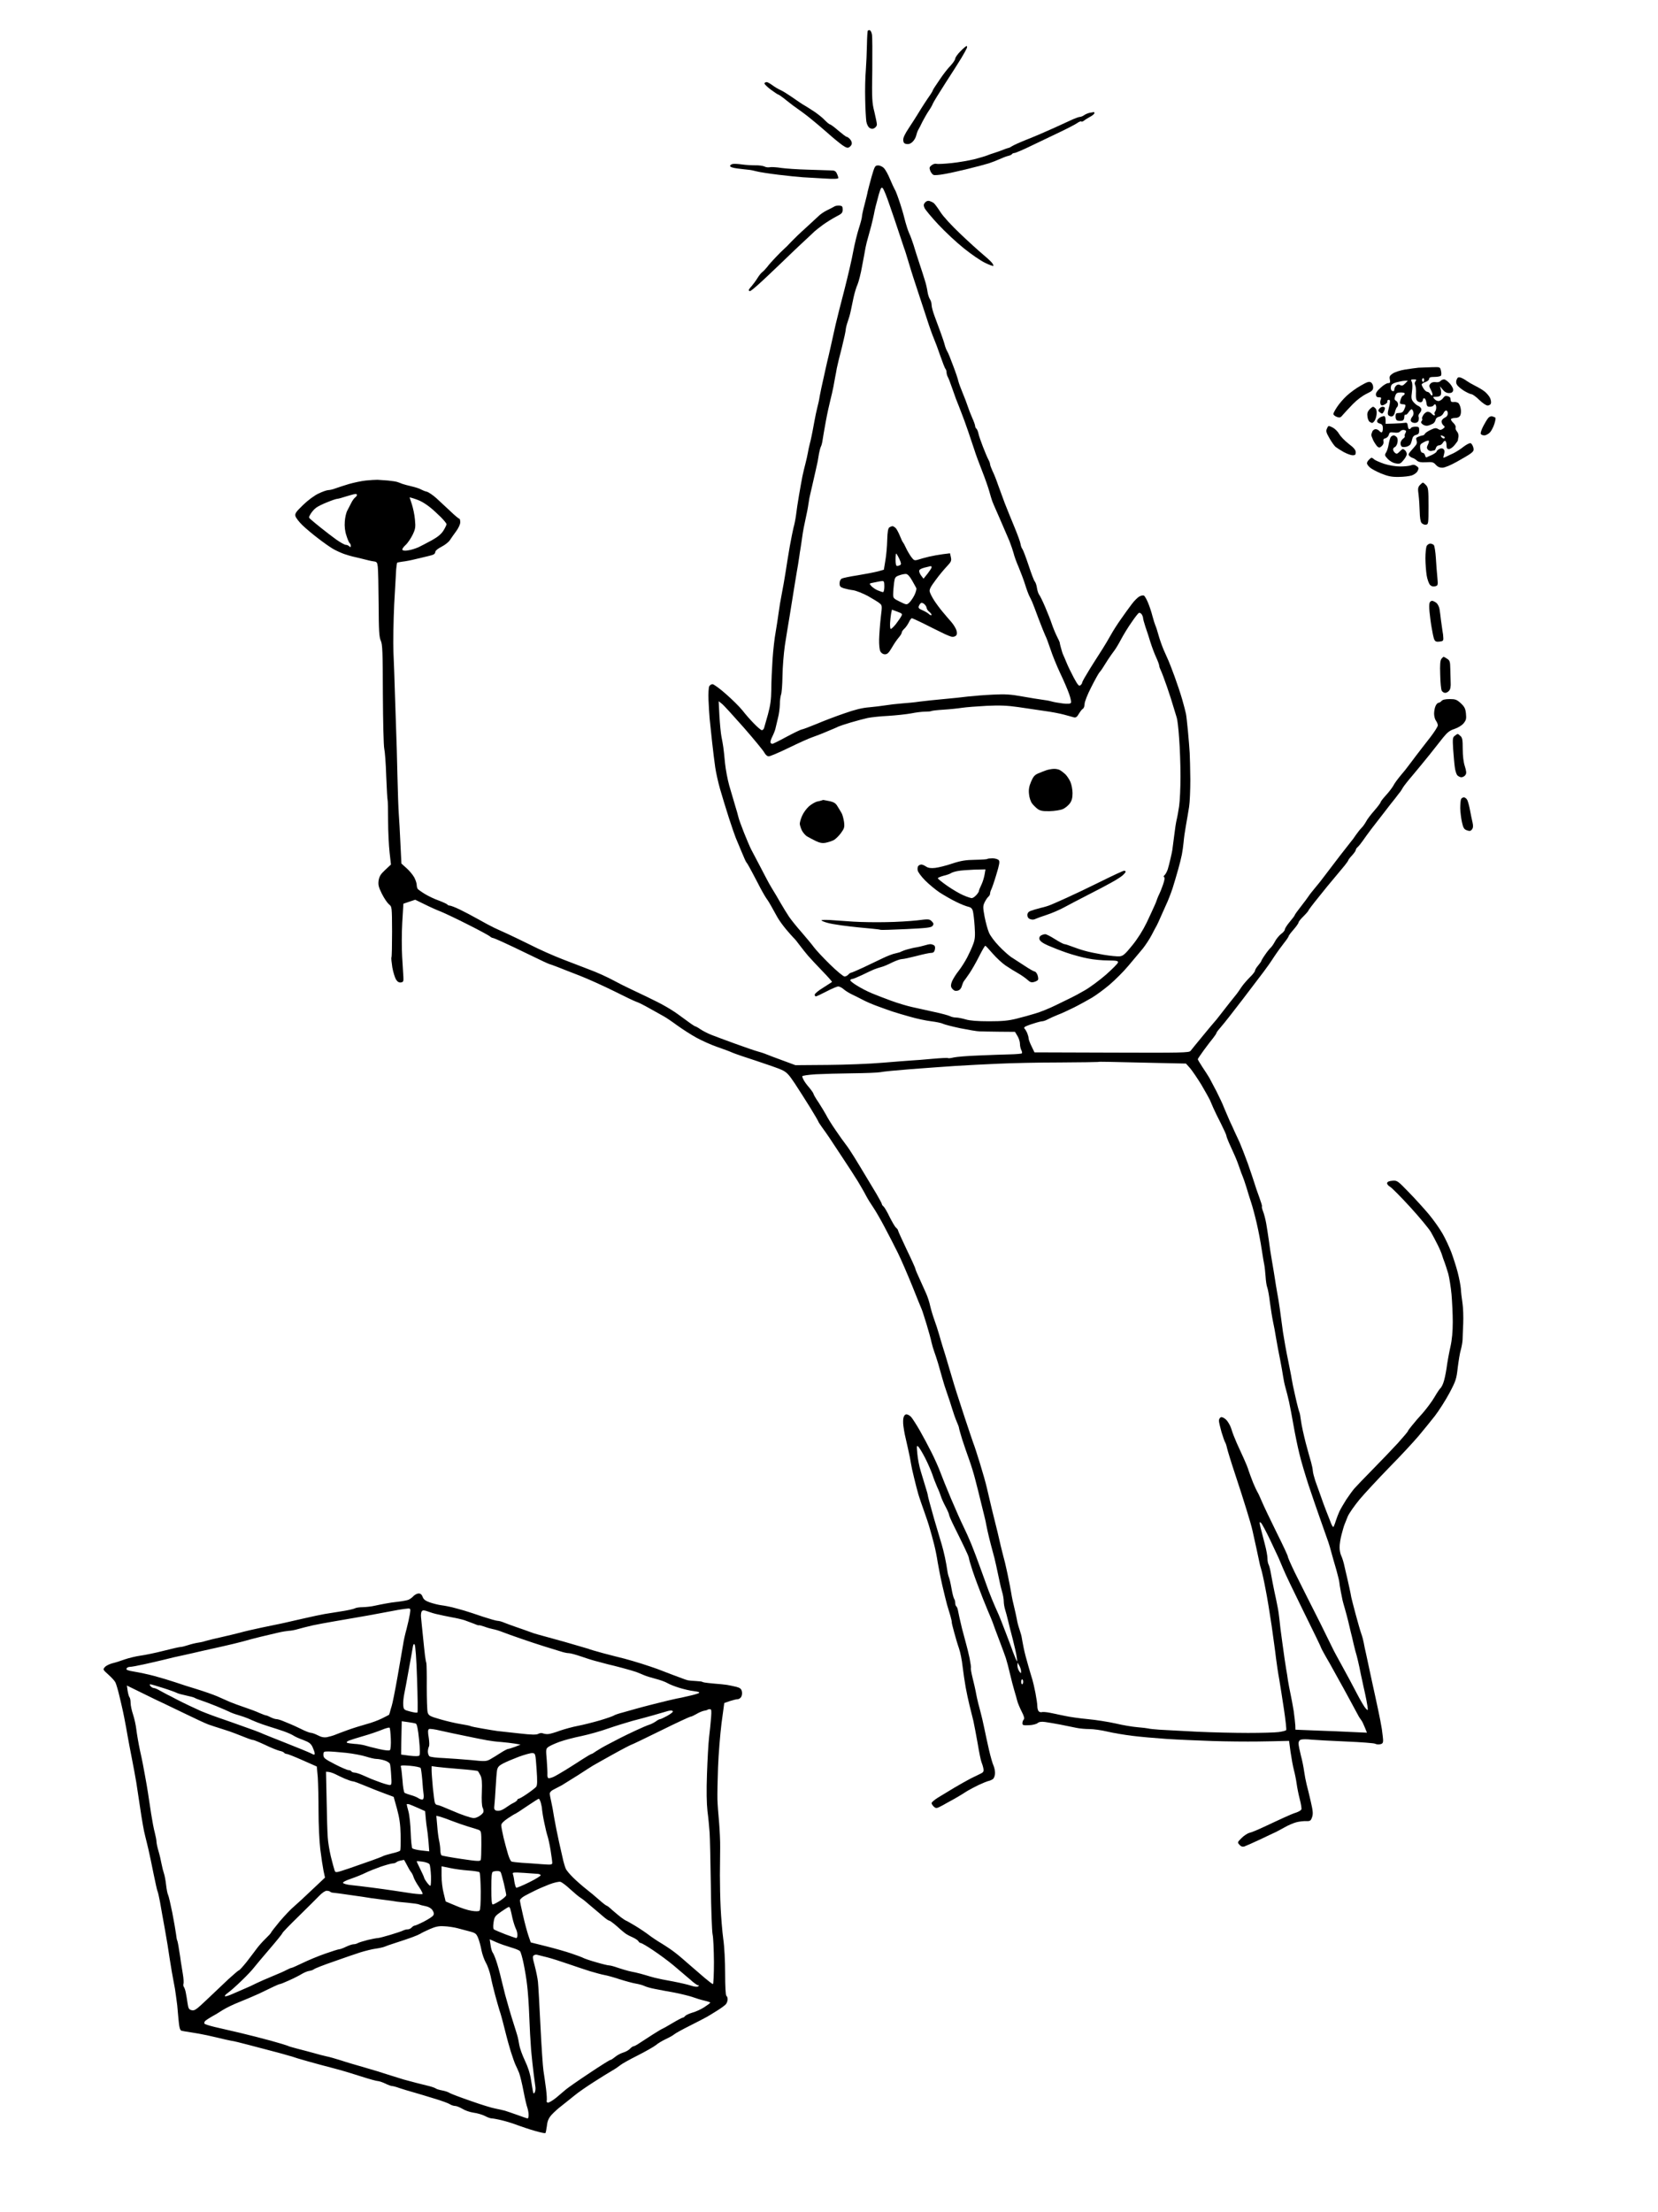 <?xml version="1.0" standalone="no"?>
<!DOCTYPE svg PUBLIC "-//W3C//DTD SVG 20010904//EN"
 "http://www.w3.org/TR/2001/REC-SVG-20010904/DTD/svg10.dtd">
<svg version="1.0" xmlns="http://www.w3.org/2000/svg"
 width="1333pt" height="1778pt" viewBox="0 0 1333 1778"
 preserveAspectRatio="xMidYMid meet">
<g transform="translate(0,1778) scale(0.1,-0.1)"
fill="#000000" stroke="none">
<g>
<path d="M6993 17537 c-6 2 -13 0 -16 -4 -3 -4 -6 -55 -7 -113 -1 -58 -5 -150
-9 -205 -5 -55 -7 -161 -5 -235 1 -74 6 -153 9 -176 4 -24 15 -45 26 -52 14
-9 25 -10 39 -2 11 6 20 19 20 29 0 10 -9 55 -20 101 -19 74 -21 106 -17 338
1 142 1 270 -3 286 -3 16 -10 31 -17 33z"/>
</g>
<g>
<path d="M7771 17410 c-4 0 -27 -19 -49 -42 -23 -23 -42 -50 -42 -59 0 -9 -17
-34 -37 -56 -21 -21 -62 -73 -90 -116 -29 -42 -53 -79 -53 -82 0 -3 -8 -18
-18 -33 -11 -15 -32 -47 -48 -71 -16 -24 -40 -63 -54 -86 -14 -23 -47 -75 -73
-114 -34 -51 -47 -80 -45 -99 2 -21 9 -28 30 -30 17 -2 33 5 47 20 12 12 24
34 27 48 3 14 10 34 16 45 7 11 22 41 34 66 13 25 35 64 49 85 15 21 31 49 35
61 5 12 50 86 101 165 51 78 109 170 129 203 20 33 39 68 43 78 3 9 3 17 -2
17z"/>
</g>
<g>
<path d="M6164 17120 c-7 0 -15 -4 -18 -9 -3 -5 19 -27 49 -50 30 -22 58 -41
62 -41 4 0 34 -21 67 -48 32 -26 75 -58 96 -72 20 -14 65 -47 99 -75 34 -27
96 -80 137 -116 41 -37 93 -79 115 -95 32 -22 44 -26 57 -17 9 5 19 18 20 27
2 10 -4 26 -14 37 -9 10 -21 19 -27 19 -5 0 -35 23 -67 50 -32 28 -62 50 -67
50 -5 0 -22 14 -39 31 -16 18 -53 48 -82 68 -30 20 -66 43 -80 51 -15 8 -59
37 -97 64 -39 27 -83 55 -100 62 -16 7 -45 24 -64 38 -19 14 -40 26 -47 26z"/>
</g>
<g>
<path d="M8793 16879 c-4 -1 -19 -4 -33 -6 -13 -3 -33 -11 -44 -19 -11 -8 -27
-14 -35 -14 -7 0 -32 -9 -55 -19 -23 -10 -91 -42 -153 -70 -61 -28 -157 -69
-213 -91 -56 -22 -111 -47 -123 -55 -12 -8 -26 -15 -32 -15 -5 -1 -23 -7 -40
-14 -16 -7 -48 -18 -70 -25 -22 -7 -49 -16 -60 -21 -11 -5 -57 -18 -101 -30
-45 -11 -127 -25 -183 -31 -57 -6 -111 -9 -122 -6 -10 3 -28 -2 -40 -12 -17
-14 -19 -20 -10 -44 6 -15 18 -30 26 -33 8 -4 45 -1 83 6 37 6 123 25 192 42
69 17 145 37 170 45 25 8 63 23 85 33 22 10 52 22 68 26 15 3 30 10 33 15 3 5
12 9 20 9 8 0 70 26 137 59 67 32 172 82 232 111 61 29 122 61 136 71 14 10
29 16 32 12 4 -3 13 0 22 7 8 7 30 20 47 30 18 9 34 22 36 28 2 7 0 11 -5 11z"/>
</g>
<g>
<path d="M5965 16458 c-28 4 -60 6 -72 4 -13 -2 -23 -9 -23 -16 0 -9 22 -16
63 -21 34 -4 73 -9 87 -10 14 -1 43 -7 65 -13 22 -6 101 -18 175 -27 74 -9
162 -18 195 -20 33 -2 111 -6 173 -10 75 -5 112 -3 112 4 0 5 -5 22 -12 36 -9
20 -19 25 -47 25 -20 1 -103 3 -186 6 -82 2 -179 9 -215 14 -36 6 -76 8 -89 6
-13 -3 -33 -1 -44 5 -11 6 -45 11 -76 10 -31 0 -79 3 -106 7z"/>
</g>
<g>
<path d="M7060 16450 c-25 0 -28 -6 -53 -92 -14 -51 -28 -104 -31 -118 -2 -14
-14 -61 -25 -104 -12 -44 -21 -87 -21 -96 0 -10 -11 -53 -25 -96 -14 -43 -34
-126 -45 -184 -10 -58 -42 -195 -70 -305 -29 -110 -61 -238 -72 -285 -10 -47
-28 -125 -39 -175 -11 -49 -24 -106 -29 -125 -4 -19 -18 -78 -29 -130 -12 -52
-26 -118 -31 -146 -4 -28 -13 -69 -19 -90 -6 -22 -17 -75 -25 -119 -8 -44 -17
-93 -21 -110 -3 -16 -10 -46 -15 -65 -5 -19 -12 -51 -15 -70 -3 -19 -12 -57
-19 -85 -7 -27 -19 -75 -25 -105 -6 -30 -18 -98 -27 -150 -9 -52 -20 -124 -24
-160 -5 -36 -14 -81 -20 -100 -5 -19 -19 -89 -31 -155 -11 -66 -27 -160 -34
-210 -8 -49 -21 -126 -30 -170 -9 -44 -20 -111 -25 -150 -5 -38 -16 -109 -24
-156 -9 -47 -20 -146 -25 -220 -5 -74 -10 -182 -10 -242 -1 -82 -8 -130 -27
-200 -14 -50 -28 -100 -31 -109 -3 -10 -11 -18 -18 -18 -7 0 -35 24 -63 53
-28 28 -70 76 -93 106 -24 30 -84 89 -133 132 -50 44 -98 79 -108 79 -9 0 -21
-8 -26 -17 -5 -10 -8 -58 -6 -108 2 -49 6 -117 9 -150 3 -33 12 -118 20 -190
8 -71 19 -163 25 -203 6 -41 23 -119 39 -175 16 -56 48 -160 71 -232 23 -71
48 -143 55 -160 7 -16 28 -66 46 -110 18 -44 35 -82 38 -85 3 -3 15 -21 25
-40 11 -19 41 -77 68 -128 26 -52 58 -108 70 -125 12 -16 31 -47 42 -68 12
-21 32 -57 45 -81 13 -24 45 -68 70 -98 25 -30 53 -61 62 -70 9 -8 31 -35 49
-60 19 -25 49 -63 68 -85 19 -22 71 -77 115 -123 44 -45 78 -84 76 -86 -2 -2
-34 -22 -71 -46 -38 -23 -68 -48 -68 -56 0 -8 4 -14 9 -14 5 0 44 18 86 40 42
22 85 40 94 40 10 0 29 -10 42 -21 13 -12 42 -30 64 -41 22 -10 63 -31 90 -45
28 -15 79 -37 115 -50 36 -13 90 -33 120 -43 30 -10 97 -30 148 -44 51 -15
127 -31 168 -36 41 -5 84 -14 95 -20 11 -6 74 -22 139 -36 66 -13 135 -25 153
-25 17 -1 89 -2 160 -3 l127 -1 20 -33 c11 -18 20 -46 20 -63 0 -17 5 -39 11
-51 6 -11 8 -23 4 -26 -3 -3 -45 -7 -93 -8 -48 -1 -161 -5 -252 -9 -91 -3
-182 -11 -203 -16 -20 -5 -41 -8 -45 -5 -5 3 -62 0 -128 -6 -65 -6 -139 -12
-164 -13 -25 -1 -128 -10 -230 -18 -102 -9 -302 -17 -445 -18 l-260 -2 -100
37 c-55 20 -116 43 -135 51 -19 8 -51 18 -70 23 -19 5 -98 32 -175 60 -77 28
-164 60 -194 72 -29 11 -69 32 -89 45 -20 14 -40 25 -45 25 -4 0 -54 35 -110
77 -76 57 -147 98 -277 160 -96 45 -186 89 -200 96 -14 7 -43 23 -65 34 -22
12 -65 33 -96 47 -30 14 -84 36 -120 49 -35 13 -123 47 -195 75 -73 28 -190
80 -260 116 -71 35 -156 76 -189 91 -33 15 -80 36 -105 48 -25 12 -81 42 -125
67 -44 25 -111 60 -148 78 -37 18 -74 32 -82 32 -8 0 -16 4 -19 9 -3 4 -33 18
-67 31 -35 12 -85 36 -113 53 -28 17 -54 36 -58 41 -4 6 -8 21 -8 33 0 12 -9
39 -20 60 -12 21 -39 54 -62 74 l-41 37 -8 163 c-4 90 -10 196 -13 234 -3 39
-8 178 -11 310 -3 132 -7 292 -10 355 -2 63 -7 198 -10 300 -3 102 -8 253 -12
336 -3 83 0 256 6 385 7 129 14 256 16 283 3 27 6 51 8 53 2 1 21 5 43 8 21 2
68 11 104 20 36 9 81 19 101 24 19 4 41 11 47 15 7 4 12 14 12 21 0 8 22 26
50 40 27 14 57 37 67 53 10 15 32 47 50 71 19 26 33 56 33 72 0 16 -3 29 -8
29 -4 0 -37 27 -72 61 -36 34 -87 81 -113 105 -27 24 -61 47 -75 51 -15 3 -36
12 -47 18 -11 7 -45 18 -75 25 -30 7 -64 16 -75 20 -11 5 -29 11 -40 15 -11 4
-45 9 -75 12 -30 2 -68 5 -85 6 -16 0 -59 -2 -95 -6 -36 -4 -96 -17 -135 -28
-38 -12 -87 -27 -108 -35 -20 -8 -47 -14 -58 -14 -11 0 -46 -12 -77 -27 -33
-15 -86 -54 -125 -92 -58 -56 -67 -69 -62 -90 4 -14 29 -47 56 -73 27 -26 83
-73 125 -105 41 -32 94 -69 117 -83 23 -14 65 -33 92 -43 28 -9 59 -19 70 -21
11 -2 47 -11 80 -19 33 -9 73 -18 89 -20 25 -3 29 -8 33 -43 3 -21 6 -156 7
-299 1 -216 4 -266 17 -295 14 -30 16 -89 17 -433 1 -220 6 -414 11 -435 5
-20 13 -120 16 -222 4 -102 9 -188 11 -191 2 -3 4 -78 4 -165 0 -87 6 -203 12
-257 l11 -97 -46 -43 c-36 -33 -47 -51 -53 -84 -5 -36 -1 -53 26 -108 18 -36
44 -74 57 -85 24 -19 24 -19 25 -218 0 -110 -2 -204 -5 -208 -3 -5 1 -41 7
-81 7 -39 21 -83 30 -98 12 -18 24 -25 39 -23 19 3 22 9 20 43 -1 22 -6 96
-10 165 -4 68 -4 192 1 275 l9 150 47 16 48 16 76 -37 c42 -21 102 -48 134
-60 31 -13 129 -59 217 -104 88 -44 166 -87 173 -93 7 -7 18 -13 23 -13 5 0
39 -14 76 -31 38 -17 137 -64 221 -105 83 -41 155 -74 158 -74 3 0 33 -11 67
-24 34 -14 115 -45 179 -70 64 -25 188 -81 275 -124 87 -44 169 -83 183 -87
14 -4 61 -28 105 -53 44 -25 94 -53 111 -62 17 -9 66 -42 108 -73 43 -31 113
-76 155 -99 42 -23 117 -57 166 -74 50 -17 106 -38 125 -47 19 -8 105 -38 190
-65 85 -28 177 -60 203 -72 40 -18 57 -35 105 -107 31 -47 87 -135 125 -196
37 -60 67 -112 67 -115 0 -3 14 -23 30 -46 17 -23 42 -59 57 -81 14 -22 63
-95 107 -162 45 -67 100 -153 123 -190 22 -37 52 -88 65 -114 13 -25 39 -67
57 -93 18 -26 60 -98 92 -159 33 -62 82 -157 109 -212 27 -55 78 -174 115
-265 36 -91 70 -174 75 -185 5 -11 22 -65 39 -120 17 -55 35 -121 40 -146 6
-26 16 -59 22 -75 6 -16 20 -58 31 -94 10 -36 26 -90 34 -120 8 -30 25 -84 38
-120 13 -36 31 -92 41 -125 10 -33 26 -79 36 -102 11 -24 19 -47 19 -52 0 -5
12 -47 26 -93 15 -46 40 -119 56 -163 16 -44 38 -116 49 -160 12 -44 34 -134
50 -200 17 -66 31 -127 33 -135 1 -8 8 -42 15 -75 7 -33 20 -85 28 -115 8 -30
20 -77 28 -105 7 -27 20 -88 30 -135 9 -47 23 -107 31 -134 8 -26 14 -62 14
-80 0 -17 5 -47 11 -66 6 -19 17 -60 24 -90 7 -30 24 -98 38 -150 13 -52 28
-115 31 -140 6 -44 6 -45 -8 -15 -7 17 -18 44 -24 60 -5 17 -31 84 -56 150
-25 66 -50 129 -55 140 -5 11 -19 43 -31 70 -13 28 -36 86 -53 130 -16 44 -46
127 -67 185 -21 58 -52 141 -70 185 -18 44 -47 109 -65 145 -18 36 -62 135
-98 220 -36 85 -75 182 -87 215 -12 33 -43 103 -69 155 -26 52 -69 133 -96
180 -27 47 -58 95 -69 108 -11 12 -28 22 -38 22 -11 0 -20 -10 -24 -26 -4 -14
-4 -44 -1 -67 3 -23 8 -53 11 -67 3 -14 15 -65 26 -115 11 -49 22 -103 24
-120 2 -16 13 -68 25 -115 11 -47 27 -107 35 -135 8 -27 29 -88 46 -135 17
-47 38 -110 46 -140 9 -30 24 -86 34 -125 10 -38 23 -104 29 -145 7 -41 23
-124 37 -185 14 -60 31 -130 38 -155 8 -25 20 -65 27 -90 7 -25 12 -48 11 -51
-1 -4 8 -40 19 -80 11 -41 28 -99 39 -130 11 -31 24 -97 29 -145 6 -49 17
-125 25 -169 8 -44 22 -109 31 -145 9 -36 23 -92 31 -125 7 -33 23 -116 35
-184 11 -68 25 -136 31 -150 6 -14 13 -38 15 -52 3 -20 -2 -28 -24 -38 -15 -7
-50 -24 -78 -38 -27 -14 -88 -48 -135 -76 -47 -28 -106 -64 -132 -80 -27 -17
-48 -36 -48 -42 0 -7 8 -19 18 -29 18 -15 22 -15 67 9 26 15 69 38 94 52 25
14 57 33 71 42 14 9 34 22 45 28 11 7 48 26 82 43 34 16 71 31 82 33 10 2 26
9 35 16 9 8 16 29 16 48 0 19 -6 46 -13 61 -7 15 -23 70 -35 122 -12 52 -29
131 -38 175 -9 44 -24 109 -34 145 -10 36 -21 79 -24 95 -4 17 -9 44 -12 60
-3 17 -14 63 -24 104 -10 41 -17 78 -14 82 2 4 -3 40 -11 81 -9 40 -20 87 -25
103 -5 17 -21 77 -36 135 -14 58 -28 120 -31 138 -3 18 -9 35 -14 38 -5 3 -9
15 -9 28 0 12 -4 26 -8 32 -5 5 -15 43 -22 84 -7 41 -17 82 -21 91 -4 8 -10
33 -13 55 -3 21 -11 69 -19 105 -8 36 -19 81 -25 100 -6 19 -34 113 -62 209
-27 96 -50 180 -50 186 0 6 -8 37 -19 70 -10 32 -28 91 -39 129 -12 39 -24
102 -27 140 -6 62 -5 68 8 55 9 -8 34 -50 56 -93 22 -43 47 -102 57 -130 9
-29 27 -74 39 -102 13 -27 26 -61 30 -75 4 -14 20 -50 36 -80 16 -30 29 -60
29 -66 0 -7 18 -49 41 -95 23 -46 59 -119 80 -163 21 -43 39 -84 39 -92 0 -7
14 -55 31 -106 17 -51 54 -149 81 -218 28 -69 56 -138 64 -155 7 -16 22 -55
32 -85 11 -30 32 -86 47 -125 15 -38 33 -90 42 -115 8 -25 23 -81 33 -125 10
-44 26 -105 35 -135 9 -30 20 -68 24 -85 4 -16 20 -54 35 -84 20 -38 24 -57
17 -64 -6 -6 -11 -19 -11 -30 0 -16 7 -18 53 -16 28 1 60 9 69 17 12 10 30 13
60 9 24 -3 79 -13 123 -21 44 -9 102 -21 128 -26 27 -6 75 -10 107 -10 32 0
96 -9 142 -20 46 -11 135 -26 198 -34 63 -8 187 -19 275 -25 88 -6 255 -13
370 -17 116 -4 280 -5 365 -4 85 1 177 3 205 4 l49 1 12 -90 c7 -49 19 -115
27 -145 8 -30 18 -80 22 -110 4 -30 15 -86 25 -124 10 -38 16 -75 13 -82 -3
-7 -21 -18 -41 -25 -21 -6 -66 -25 -102 -42 -36 -16 -105 -49 -155 -72 -49
-23 -103 -46 -119 -49 -16 -4 -45 -23 -64 -42 -34 -34 -34 -35 -17 -54 12 -14
25 -18 39 -14 12 4 68 29 126 56 58 28 114 54 125 59 11 5 44 23 73 39 29 17
72 35 95 41 23 6 58 10 78 9 33 -1 38 3 48 32 9 26 7 49 -10 123 -11 49 -27
113 -34 140 -7 28 -16 75 -20 105 -4 30 -15 88 -26 127 -10 40 -19 84 -19 97
0 16 7 27 20 31 11 4 49 4 83 0 34 -3 160 -10 280 -15 120 -5 225 -13 233 -18
9 -5 27 -7 40 -4 18 3 24 11 24 30 0 13 -5 54 -10 91 -6 36 -19 107 -30 156
-11 50 -33 155 -51 235 -17 80 -37 174 -45 210 -9 36 -17 79 -20 95 -3 17 -11
48 -19 70 -8 22 -28 92 -45 155 -17 63 -33 126 -36 140 -2 14 -9 48 -15 75 -6
28 -15 66 -19 85 -5 19 -14 60 -21 90 -6 30 -18 67 -25 82 -8 15 -14 46 -14
69 0 24 7 70 16 103 9 34 19 70 24 81 4 11 16 40 26 65 11 25 53 85 94 135 41
49 150 166 241 260 92 93 197 207 235 252 38 45 96 117 130 160 33 43 86 126
117 184 52 98 57 114 67 205 7 54 17 119 25 144 7 25 13 61 14 80 0 19 3 78 5
130 2 52 0 127 -6 165 -6 39 -12 90 -13 115 -2 25 -13 83 -25 130 -12 47 -36
120 -52 164 -17 43 -48 111 -71 150 -22 39 -71 108 -109 154 -38 45 -111 126
-162 178 -89 92 -93 95 -131 92 -26 -2 -41 -8 -43 -19 -1 -8 9 -21 23 -29 14
-7 87 -81 163 -164 75 -82 150 -173 166 -200 16 -28 41 -76 56 -106 15 -30 30
-66 34 -80 4 -14 13 -41 21 -60 7 -19 20 -60 29 -90 8 -30 20 -104 26 -164 5
-60 10 -161 10 -223 0 -76 -6 -144 -19 -201 -11 -48 -25 -125 -31 -172 -7 -47
-19 -101 -27 -120 -7 -19 -18 -37 -22 -40 -5 -3 -26 -34 -47 -70 -20 -35 -63
-92 -93 -127 -31 -34 -71 -80 -88 -102 -18 -21 -33 -42 -33 -45 0 -4 -37 -48
-82 -98 -46 -50 -137 -145 -203 -212 -66 -67 -132 -136 -146 -152 -14 -16 -43
-56 -65 -89 -21 -33 -46 -76 -55 -95 -9 -19 -22 -54 -30 -78 -7 -24 -16 -45
-19 -47 -4 -3 -15 17 -24 43 -10 26 -26 67 -36 92 -10 25 -29 77 -42 115 -14
39 -33 93 -43 120 -9 28 -19 64 -20 80 -1 17 -8 48 -14 70 -7 22 -26 92 -43
155 -16 63 -34 143 -38 176 -4 34 -10 66 -13 71 -3 5 -18 61 -32 124 -15 63
-28 128 -30 144 -2 17 -16 84 -29 150 -14 66 -32 167 -41 225 -8 58 -19 141
-25 185 -6 44 -16 105 -22 135 -5 30 -14 80 -18 110 -5 30 -15 96 -24 145 -9
50 -20 124 -25 165 -6 41 -15 102 -21 135 -6 33 -17 76 -25 96 -8 20 -12 39
-9 41 2 3 -8 36 -22 74 -14 38 -32 89 -39 114 -8 25 -31 95 -53 157 -22 61
-52 137 -66 170 -15 32 -33 72 -41 88 -7 17 -25 55 -39 85 -13 30 -34 78 -45
105 -10 28 -38 86 -60 130 -23 44 -49 94 -58 110 -10 17 -35 56 -56 87 -20 31
-37 59 -37 63 0 3 22 36 49 73 27 37 61 81 75 98 14 18 26 36 26 40 0 5 19 29
41 54 22 25 98 122 169 215 71 94 147 193 168 221 21 27 59 81 84 120 25 38
62 89 82 114 20 25 36 49 36 53 0 5 18 29 40 54 22 25 40 51 40 57 0 6 18 29
40 50 22 22 40 43 40 47 0 3 36 51 80 105 43 55 102 126 130 159 27 33 63 76
80 96 16 20 30 40 30 43 0 4 13 21 30 39 16 18 30 37 30 43 0 6 7 18 16 25 9
8 27 30 40 49 13 19 44 62 69 95 25 33 72 93 103 133 31 41 72 93 90 115 17
23 36 47 41 53 4 5 13 20 20 32 6 11 41 56 79 100 37 44 97 117 134 163 37 46
86 109 110 139 35 43 54 58 92 70 29 10 59 28 73 45 21 26 23 37 19 79 -4 40
-12 55 -42 83 -32 29 -43 33 -89 33 -35 0 -57 -5 -65 -15 -7 -8 -18 -15 -25
-15 -6 0 -17 -11 -23 -25 -7 -14 -12 -43 -12 -63 0 -20 7 -46 15 -56 8 -11 15
-28 15 -37 0 -10 -28 -54 -62 -98 -35 -44 -85 -110 -113 -146 -27 -37 -57 -75
-65 -86 -8 -12 -34 -44 -58 -72 -24 -29 -51 -65 -59 -82 -9 -16 -35 -51 -59
-77 -24 -26 -44 -52 -44 -57 0 -5 -23 -36 -51 -68 -28 -32 -58 -71 -66 -88 -9
-16 -25 -40 -37 -51 -12 -12 -32 -38 -46 -58 -14 -21 -30 -43 -36 -49 -6 -7
-46 -58 -90 -115 -43 -57 -98 -129 -122 -160 -23 -31 -59 -77 -80 -101 -20
-24 -44 -54 -52 -67 -8 -12 -36 -50 -62 -83 -27 -34 -48 -64 -48 -67 0 -4 -18
-28 -40 -54 -22 -26 -40 -54 -40 -62 0 -8 -13 -24 -30 -36 -16 -13 -39 -40
-49 -60 -11 -21 -27 -44 -36 -52 -8 -7 -29 -33 -45 -57 -17 -24 -30 -47 -30
-50 0 -3 -11 -18 -25 -35 -14 -16 -25 -35 -25 -42 0 -6 -18 -30 -40 -51 -22
-22 -53 -57 -68 -79 -15 -23 -32 -47 -39 -56 -6 -8 -33 -42 -60 -75 -26 -33
-61 -78 -78 -100 -16 -21 -36 -46 -45 -55 -8 -9 -51 -60 -95 -114 -44 -53 -86
-105 -93 -114 -11 -15 -67 -16 -634 -14 l-621 2 -23 48 c-13 26 -24 55 -24 64
0 9 -6 30 -12 45 -7 15 -17 31 -21 34 -5 4 -3 10 4 15 8 5 39 17 69 26 30 10
62 18 70 18 8 0 29 7 45 16 17 9 53 25 80 36 28 10 86 37 130 59 44 22 109 58
145 79 36 22 100 69 142 105 43 37 111 104 150 151 40 48 92 109 115 137 23
29 56 79 73 112 17 33 35 67 40 75 5 8 18 38 30 65 12 28 33 74 46 103 14 29
37 88 51 130 13 42 34 111 45 152 12 41 25 95 30 120 5 25 11 70 14 100 2 30
11 91 19 135 8 44 19 111 25 148 6 37 10 136 10 220 -1 84 -3 179 -5 213 -2
34 -8 112 -14 175 -6 63 -13 126 -16 140 -3 15 -16 67 -30 115 -14 49 -42 132
-61 184 -19 52 -41 109 -48 125 -8 17 -25 57 -40 90 -14 33 -33 87 -42 120 -9
33 -20 67 -25 77 -4 9 -15 43 -24 77 -8 33 -25 82 -36 108 -11 26 -25 51 -32
55 -6 3 -22 1 -36 -7 -14 -7 -42 -35 -62 -62 -20 -26 -59 -80 -86 -119 -28
-39 -65 -97 -83 -130 -18 -32 -48 -83 -66 -111 -19 -29 -49 -77 -67 -105 -19
-29 -48 -77 -65 -106 -18 -29 -32 -56 -32 -61 0 -5 -6 -14 -14 -20 -11 -10
-21 2 -53 61 -21 40 -47 93 -57 118 -10 25 -22 52 -26 61 -5 9 -14 36 -20 60
-7 24 -11 44 -10 44 1 0 -9 23 -23 50 -14 28 -32 73 -41 100 -9 28 -33 88 -53
135 -20 47 -42 92 -49 100 -6 8 -14 32 -17 53 -3 22 -11 45 -18 53 -7 8 -29
67 -50 131 -21 63 -43 121 -49 129 -6 7 -13 25 -15 41 -2 15 -25 78 -50 138
-25 61 -60 146 -77 190 -16 44 -41 112 -55 150 -13 39 -33 88 -44 110 -10 22
-19 46 -19 53 0 8 -7 26 -15 40 -8 15 -27 61 -43 102 -16 41 -33 90 -36 107
-4 18 -12 35 -17 38 -5 4 -9 13 -9 20 0 8 -11 38 -24 67 -13 29 -29 71 -36 93
-7 22 -25 69 -40 105 -15 36 -31 79 -35 95 -3 17 -22 73 -42 125 -19 52 -40
104 -47 115 -7 11 -16 34 -20 50 -4 17 -19 62 -33 100 -14 39 -36 98 -49 133
-13 34 -24 75 -24 90 0 15 -6 36 -14 47 -7 11 -16 38 -19 60 -3 22 -12 63 -21
90 -8 28 -29 91 -45 140 -17 50 -37 115 -46 145 -10 30 -25 74 -36 96 -10 23
-23 64 -30 90 -6 27 -24 92 -41 144 -17 52 -36 105 -44 116 -7 12 -24 50 -39
85 -14 34 -35 73 -47 86 -12 13 -33 23 -48 23z m37 -183 c8 -7 33 -69 56 -138
24 -68 58 -169 76 -224 18 -55 36 -109 40 -120 5 -11 20 -60 35 -110 15 -49
31 -103 37 -120 5 -16 24 -73 41 -125 17 -52 48 -147 69 -210 20 -63 46 -136
57 -161 11 -26 35 -89 52 -140 18 -52 36 -98 41 -104 5 -5 9 -17 9 -27 0 -10
4 -26 9 -36 6 -9 22 -51 36 -92 15 -41 29 -82 32 -90 4 -8 7 -17 8 -20 1 -3 7
-18 14 -35 6 -16 18 -46 25 -65 8 -19 30 -80 49 -135 19 -55 42 -125 52 -155
9 -30 37 -105 61 -166 24 -61 50 -135 58 -165 8 -30 19 -65 24 -79 5 -14 20
-48 32 -75 12 -28 35 -79 50 -115 16 -36 41 -94 56 -130 14 -36 29 -81 34
-100 4 -19 22 -69 40 -110 17 -41 41 -104 52 -140 11 -36 26 -76 33 -90 7 -14
18 -36 24 -50 6 -14 29 -74 51 -134 23 -60 47 -121 54 -135 8 -14 26 -64 42
-111 15 -47 50 -132 77 -190 28 -58 60 -133 72 -167 12 -33 19 -66 15 -73 -5
-8 -25 -10 -66 -5 -33 4 -72 11 -89 16 -16 5 -50 11 -75 14 -25 3 -97 15 -160
26 -92 17 -139 20 -235 15 -66 -3 -156 -10 -200 -15 -44 -6 -134 -15 -200 -21
-66 -6 -151 -15 -190 -20 -38 -6 -104 -12 -145 -15 -41 -3 -100 -10 -130 -15
-30 -5 -90 -12 -132 -16 -54 -4 -116 -19 -200 -49 -68 -23 -167 -61 -221 -84
-54 -22 -108 -43 -120 -45 -12 -2 -69 -30 -125 -60 -57 -31 -108 -56 -112 -56
-5 0 -12 4 -15 10 -3 5 3 27 14 48 11 22 22 50 25 63 3 13 12 51 20 84 9 33
15 83 16 112 0 28 4 63 9 77 6 13 11 82 12 153 1 70 10 180 19 243 10 63 27
171 39 240 11 69 30 184 41 255 12 72 23 141 26 155 2 14 7 43 10 65 3 22 7
51 10 65 2 14 9 57 14 95 5 39 17 102 26 140 9 39 20 95 24 125 4 30 11 66 15
80 3 14 10 43 15 65 5 22 16 69 24 105 8 36 17 76 20 90 2 14 7 43 11 65 4 22
11 47 15 55 5 8 11 33 14 55 3 22 15 90 26 150 11 61 28 136 36 168 8 32 20
82 25 110 5 29 11 63 14 77 3 14 9 45 13 70 5 25 23 100 41 168 17 68 31 133
31 145 1 12 8 40 16 62 8 22 19 60 24 85 5 25 16 74 23 110 8 36 22 83 32 104
9 22 26 87 36 145 11 58 24 126 28 151 5 25 14 61 20 80 5 19 17 62 26 95 8
33 18 74 21 90 3 17 9 46 14 65 5 19 17 63 26 98 15 51 21 60 31 49z m-4239
-2458 c6 1 12 -3 12 -8 0 -5 -7 -15 -17 -22 -9 -8 -22 -27 -30 -44 -8 -16 -22
-43 -31 -60 -9 -16 -18 -56 -20 -88 -3 -38 1 -77 13 -112 9 -30 21 -57 26 -61
5 -3 9 -13 9 -22 0 -12 -3 -13 -12 -4 -7 7 -19 12 -28 12 -9 0 -43 19 -76 42
-32 23 -88 66 -124 95 -36 29 -73 59 -82 68 -17 14 -17 16 0 45 10 16 29 38
43 48 13 10 54 31 91 45 36 15 72 27 80 27 7 0 40 9 73 20 33 10 66 19 73 19z
m461 -34 c14 -4 42 -14 61 -23 19 -9 54 -31 77 -50 23 -18 62 -54 87 -79 25
-25 46 -51 46 -57 0 -6 -11 -29 -24 -50 -17 -28 -44 -51 -92 -78 -38 -21 -87
-46 -109 -57 -23 -10 -59 -22 -82 -25 -26 -5 -43 -3 -48 4 -3 6 8 23 25 38 17
15 42 52 57 82 23 48 25 62 19 123 -3 38 -15 93 -25 124 l-18 55 26 -7z m5859
-932 c6 -9 12 -23 12 -31 0 -8 9 -40 19 -71 11 -31 29 -86 40 -123 12 -38 32
-92 46 -122 14 -30 25 -61 25 -68 0 -7 6 -24 13 -38 7 -14 29 -72 49 -130 20
-58 44 -132 53 -165 10 -33 22 -71 26 -85 5 -14 14 -88 19 -165 6 -77 11 -214
11 -305 0 -91 -5 -199 -11 -240 -6 -41 -15 -91 -20 -110 -5 -19 -14 -78 -20
-130 -7 -52 -14 -104 -15 -115 -2 -11 -8 -42 -15 -70 -6 -27 -16 -66 -22 -85
-7 -19 -18 -40 -26 -46 -8 -8 -9 -13 -2 -16 6 -2 3 -24 -10 -61 -11 -32 -25
-66 -30 -75 -5 -9 -12 -26 -16 -37 -4 -11 -8 -22 -9 -25 -1 -3 -7 -18 -15 -35
-7 -16 -34 -75 -60 -130 -31 -64 -73 -131 -117 -185 -58 -72 -75 -86 -102 -88
-18 -2 -77 4 -130 13 -53 9 -121 23 -151 32 -30 8 -76 24 -102 34 -26 10 -53
19 -60 19 -7 0 -41 18 -76 40 -34 22 -70 40 -78 40 -8 0 -24 -4 -34 -10 -12
-7 -16 -17 -13 -31 4 -14 26 -31 67 -49 34 -15 102 -42 152 -59 49 -17 126
-38 170 -46 43 -9 116 -16 162 -16 71 -1 83 -3 80 -17 -2 -9 -46 -53 -98 -99
-52 -45 -129 -102 -170 -125 -41 -24 -88 -49 -105 -57 -16 -8 -73 -36 -125
-61 -52 -26 -127 -56 -165 -67 -39 -12 -107 -31 -152 -42 -64 -16 -113 -21
-221 -21 -94 0 -155 5 -188 15 -27 8 -62 15 -77 15 -16 0 -38 5 -49 11 -12 6
-69 22 -127 34 -58 13 -137 30 -176 39 -38 8 -115 31 -170 51 -55 20 -127 48
-160 62 -33 14 -86 41 -117 61 -32 19 -55 39 -52 43 3 5 10 9 16 9 6 0 41 14
77 31 36 18 80 38 96 45 17 7 44 16 60 20 17 4 55 20 86 36 31 15 67 28 80 28
13 0 67 12 118 25 52 14 105 25 118 25 16 0 25 7 29 26 4 17 2 29 -7 35 -8 5
-21 9 -29 9 -8 0 -31 -5 -50 -11 -19 -6 -48 -12 -65 -15 -16 -2 -48 -10 -70
-16 -22 -6 -44 -15 -50 -18 -5 -4 -26 -10 -45 -14 -19 -3 -66 -21 -105 -40
-38 -18 -109 -52 -157 -75 -48 -22 -92 -41 -97 -41 -5 0 -14 -7 -21 -15 -7 -8
-21 -15 -30 -15 -10 0 -63 44 -118 98 -54 53 -112 115 -128 137 -16 22 -61 76
-99 120 -39 44 -84 100 -101 125 -17 25 -48 76 -70 114 -21 38 -47 80 -56 95
-9 14 -25 42 -36 61 -10 19 -43 80 -71 135 -29 55 -61 116 -71 135 -10 19 -36
80 -58 135 -22 55 -42 111 -45 125 -3 14 -15 57 -27 95 -12 39 -33 111 -47
160 -14 50 -29 131 -34 180 -4 50 -11 108 -14 130 -3 22 -10 60 -15 85 -5 25
-12 99 -16 164 l-6 119 25 -20 c14 -10 93 -97 176 -191 83 -95 158 -186 166
-202 10 -18 23 -30 36 -30 11 0 84 31 162 69 78 38 162 76 187 84 25 9 79 29
120 47 41 17 82 34 90 39 8 4 53 19 100 33 47 14 108 30 135 36 28 6 102 14
165 17 63 4 147 13 185 20 39 8 89 14 112 14 24 0 47 2 51 5 5 3 49 8 98 11
49 3 116 10 148 15 33 5 123 12 200 16 106 5 168 2 251 -10 61 -9 155 -23 210
-31 55 -7 127 -21 160 -30 33 -9 69 -19 80 -22 15 -3 25 4 39 29 11 18 25 37
33 41 7 4 13 22 13 38 0 17 23 76 52 132 28 56 58 110 66 120 8 9 20 25 26 35
6 10 26 41 43 68 18 27 41 60 52 74 11 14 35 54 54 90 19 36 56 97 83 135 26
39 53 73 59 77 5 4 16 0 23 -9z m-276 -3599 c40 -1 199 -5 353 -8 l280 -6 33
-37 c17 -20 58 -80 90 -132 31 -53 62 -108 69 -123 6 -15 19 -44 28 -65 9 -21
36 -77 61 -125 24 -48 44 -92 44 -98 0 -6 9 -29 19 -53 10 -23 31 -69 46 -102
15 -33 33 -80 41 -105 8 -25 19 -54 24 -65 5 -11 19 -51 31 -90 11 -38 29 -95
39 -125 10 -30 30 -104 44 -165 14 -60 32 -155 40 -210 8 -55 18 -111 21 -125
3 -14 7 -54 10 -91 2 -36 8 -76 14 -90 5 -13 15 -67 21 -119 7 -52 18 -122 25
-155 7 -33 19 -94 25 -135 7 -41 21 -118 32 -170 10 -52 21 -113 24 -135 3
-22 11 -62 19 -90 8 -27 21 -79 29 -115 8 -36 24 -121 36 -190 12 -69 33 -171
47 -227 13 -57 47 -169 73 -250 27 -82 72 -211 99 -288 27 -77 54 -153 60
-170 6 -16 17 -55 25 -85 8 -30 26 -93 40 -140 13 -47 24 -92 24 -100 0 -8 6
-42 12 -75 7 -33 13 -64 14 -70 1 -5 9 -35 18 -65 9 -30 21 -77 28 -105 6 -27
15 -66 20 -85 5 -19 16 -63 23 -96 8 -34 19 -77 25 -95 5 -19 15 -61 22 -94 6
-33 16 -78 21 -100 4 -22 15 -69 23 -105 8 -36 17 -83 20 -104 5 -39 5 -40
-14 -20 -10 10 -43 66 -73 124 -30 58 -83 157 -118 220 -35 63 -69 126 -75
140 -7 14 -50 102 -96 195 -47 94 -99 197 -116 230 -17 33 -58 116 -92 184
-33 68 -58 126 -56 128 2 3 -38 89 -89 191 -51 103 -105 216 -120 252 -15 36
-31 70 -35 75 -4 6 -20 39 -35 75 -14 36 -31 81 -37 100 -5 19 -23 62 -38 95
-15 33 -41 89 -57 125 -16 36 -36 87 -43 113 -8 26 -27 59 -42 74 -16 15 -33
23 -42 20 -9 -4 -16 -16 -16 -28 0 -11 10 -53 21 -92 12 -40 25 -76 29 -82 4
-5 11 -26 15 -45 4 -19 33 -114 65 -210 32 -96 74 -227 93 -290 20 -63 41
-137 47 -165 6 -27 20 -90 31 -140 11 -49 21 -100 24 -112 2 -13 8 -37 14 -55
6 -18 22 -89 35 -158 14 -69 36 -204 50 -300 13 -96 30 -213 35 -260 6 -47 17
-123 26 -170 8 -47 25 -156 38 -242 13 -87 21 -161 18 -166 -3 -5 -31 -12 -61
-16 -30 -4 -140 -7 -245 -7 -104 0 -291 4 -415 10 -124 7 -258 14 -299 16 -41
3 -81 7 -90 10 -9 2 -47 7 -86 10 -38 3 -117 16 -175 30 -58 13 -158 29 -224
35 -65 6 -148 18 -185 26 -36 8 -90 19 -119 25 -30 6 -60 8 -67 5 -7 -2 -18 1
-24 7 -6 6 -11 25 -11 42 0 16 -7 64 -15 105 -8 41 -19 89 -24 105 -5 17 -21
68 -34 115 -14 47 -31 112 -37 144 -7 33 -13 69 -15 80 -1 12 -10 41 -18 66
-9 25 -19 63 -22 85 -4 22 -14 65 -21 95 -8 30 -19 82 -24 115 -6 33 -14 80
-20 105 -5 25 -13 65 -19 90 -5 25 -16 70 -25 102 -8 31 -17 67 -20 80 -3 12
-14 61 -25 108 -12 47 -33 132 -47 190 -14 58 -32 134 -40 170 -8 36 -33 124
-55 195 -22 72 -46 146 -54 165 -7 19 -38 112 -69 205 -30 94 -60 184 -65 200
-6 17 -31 100 -56 185 -25 85 -50 169 -56 185 -5 17 -18 59 -28 95 -10 36 -28
90 -39 120 -11 30 -26 80 -33 110 -6 30 -21 75 -32 100 -11 25 -35 78 -53 118
-19 40 -34 76 -34 81 0 5 -31 75 -70 155 -38 81 -70 150 -70 155 0 5 -7 14
-16 22 -9 7 -31 46 -51 85 -19 40 -41 78 -49 85 -8 6 -14 15 -14 20 0 5 -20
41 -43 81 -24 40 -65 109 -92 153 -26 44 -66 109 -88 145 -22 36 -52 81 -67
100 -15 19 -53 72 -84 118 -31 45 -65 100 -75 121 -11 20 -38 65 -60 99 -23
33 -41 65 -41 70 0 4 -15 26 -33 48 -19 21 -39 49 -45 61 -7 12 -12 26 -12 31
0 5 48 12 108 16 59 3 192 7 296 8 104 1 205 5 225 9 20 5 128 15 241 24 113
9 275 20 360 26 85 5 241 14 345 18 105 5 327 10 495 10 167 1 305 3 307 4 1
2 35 2 75 1z m1236 -3706 c8 -7 41 -69 74 -138 32 -69 63 -134 68 -145 5 -11
21 -49 36 -85 14 -36 89 -192 165 -346 77 -155 139 -284 139 -287 0 -3 16 -34
36 -69 20 -34 49 -85 64 -113 15 -27 36 -66 47 -85 11 -19 49 -88 84 -153 35
-65 69 -127 74 -137 6 -10 16 -24 21 -31 6 -8 18 -33 27 -56 l17 -42 -113 5
c-61 3 -191 9 -287 12 l-175 7 -1 35 c-1 19 -7 71 -13 115 -7 44 -19 107 -26
140 -7 33 -16 80 -20 105 -3 25 -10 68 -15 95 -5 28 -18 118 -29 200 -12 83
-23 173 -25 200 -3 28 -9 73 -15 100 -5 28 -17 84 -26 125 -9 41 -20 102 -26
134 -5 32 -14 67 -19 77 -6 10 -10 33 -10 52 0 18 -9 69 -21 113 -11 43 -27
103 -34 132 -11 46 -11 51 3 40z m-1943 -1148 c8 -14 14 -34 14 -45 0 -20 0
-20 -14 -1 -8 11 -15 31 -15 45 l1 26 14 -25z m23 -110 c4 0 8 -9 8 -20 0 -11
-4 -20 -8 -20 -4 0 -8 9 -8 20 0 11 4 20 8 20z"/>
<g>
<path d="M7176 13550 c-6 0 -17 -4 -25 -9 -11 -7 -16 -35 -18 -103 -1 -51 -8
-126 -15 -165 l-12 -73 -50 -14 c-28 -7 -100 -21 -161 -31 -60 -9 -117 -21
-127 -26 -11 -6 -18 -21 -18 -39 0 -23 6 -30 33 -39 17 -5 52 -13 77 -16 25
-4 77 -25 117 -46 39 -22 82 -48 94 -58 22 -18 22 -19 10 -117 -6 -54 -12
-133 -13 -174 -1 -43 3 -84 10 -97 8 -14 22 -23 37 -23 19 0 31 12 55 53 16
28 41 65 55 81 14 16 25 34 25 41 0 7 9 20 20 30 12 11 28 34 37 52 8 18 19
33 24 33 5 0 46 -19 91 -41 46 -23 113 -57 151 -75 37 -19 76 -34 85 -34 10 0
23 5 29 11 7 7 8 21 3 41 -5 16 -23 46 -40 66 -18 20 -50 58 -71 83 -22 26
-53 68 -69 93 -16 25 -32 56 -35 69 -5 17 7 40 46 92 28 39 70 89 91 111 35
37 39 46 33 74 l-7 32 -57 -7 c-31 -4 -81 -13 -111 -20 -30 -7 -70 -18 -88
-24 -30 -9 -34 -7 -56 22 -13 18 -32 50 -42 72 -10 22 -21 42 -24 45 -4 3 -14
25 -24 50 -10 25 -25 53 -33 63 -9 9 -21 17 -27 17z m29 -220 c2 0 14 -19 25
-42 15 -32 17 -44 8 -50 -7 -4 -19 -8 -25 -8 -9 0 -13 17 -13 50 0 28 2 50 5
50z m278 -101 c4 0 7 -4 7 -10 0 -5 -15 -28 -32 -50 l-33 -41 -17 22 c-10 12
-18 30 -18 39 0 12 13 20 43 28 23 5 45 11 50 12z m-199 -63 c12 0 31 -20 48
-51 16 -27 31 -56 35 -63 3 -8 -4 -33 -15 -56 -12 -24 -31 -51 -42 -61 -20
-18 -22 -18 -75 8 -53 26 -55 29 -54 64 0 21 4 60 7 87 6 44 10 50 42 61 19 7
44 12 54 11z m-191 -57 c14 1 17 -7 17 -44 0 -25 -5 -45 -10 -45 -6 0 -25 6
-43 14 -18 7 -40 23 -51 34 -18 21 -18 21 5 26 13 3 33 7 44 9 11 3 28 5 38 6z
m339 -186 c10 -9 18 -23 18 -30 0 -8 10 -23 23 -33 12 -10 19 -21 16 -25 -4
-3 -13 1 -21 9 -8 8 -31 21 -51 30 -29 12 -35 19 -30 33 4 10 11 21 17 25 6 4
19 0 28 -9z m-218 -60 c40 -15 43 -18 32 -37 -6 -12 -26 -40 -44 -64 -19 -23
-37 -40 -41 -38 -4 3 -6 23 -5 46 1 23 5 56 8 75 l7 34 43 -16z"/>
</g>
<g>
<path d="M8473 11599 c-15 0 -41 -5 -58 -10 -16 -6 -47 -17 -67 -26 -29 -12
-41 -26 -58 -66 -16 -37 -21 -64 -17 -100 2 -27 13 -60 24 -75 10 -14 31 -34
45 -45 21 -15 41 -19 96 -18 39 1 86 8 105 16 20 8 45 29 58 46 16 22 22 45
22 83 0 28 -8 69 -17 90 -9 21 -28 49 -41 62 -14 13 -34 28 -45 34 -10 5 -31
10 -47 9z"/>
</g>
<g>
<path d="M6617 11349 c-1 0 -6 -2 -12 -4 -5 -2 -22 -6 -37 -9 -15 -4 -44 -21
-64 -38 -20 -18 -45 -52 -55 -76 -11 -24 -19 -53 -19 -65 1 -12 9 -37 18 -55
10 -18 29 -40 43 -47 13 -8 44 -24 68 -36 32 -15 52 -19 79 -14 20 4 49 13 64
21 16 8 42 34 59 57 27 37 30 47 25 89 -4 26 -12 57 -19 70 -7 13 -22 37 -33
55 -15 26 -29 35 -67 43 -26 5 -49 10 -50 9z"/>
</g>
<g>
<path d="M7980 10880 c-20 0 -39 -2 -42 -5 -2 -3 -47 -6 -99 -7 -74 -1 -113
-7 -183 -30 -49 -17 -111 -32 -137 -35 -35 -4 -56 -1 -74 11 -13 9 -30 16 -38
16 -7 0 -18 -5 -24 -11 -5 -5 -8 -22 -5 -36 3 -15 30 -51 61 -82 31 -31 83
-74 116 -96 33 -21 91 -55 130 -74 38 -19 83 -37 99 -40 22 -5 32 -14 38 -36
4 -17 11 -72 14 -123 5 -74 3 -103 -11 -140 -9 -26 -31 -74 -48 -107 -17 -33
-48 -82 -69 -109 -22 -27 -45 -65 -53 -83 -10 -24 -12 -40 -5 -53 5 -10 17
-20 25 -24 9 -3 25 -2 35 4 10 5 21 21 24 36 4 14 11 31 16 37 6 7 25 35 44
62 19 28 54 89 78 137 24 48 46 86 50 85 4 -1 31 -30 60 -64 30 -34 76 -77
103 -95 28 -19 73 -47 100 -62 28 -16 62 -40 76 -53 20 -19 32 -23 53 -17 15
4 30 12 32 19 3 6 0 24 -5 38 -6 15 -16 27 -23 27 -6 0 -43 21 -82 47 -39 25
-87 57 -108 70 -20 14 -64 53 -97 88 -34 35 -70 83 -80 108 -11 25 -26 82 -35
127 -14 75 -14 86 0 116 9 18 22 38 30 45 8 6 14 18 14 25 0 8 4 22 9 32 5 9
24 63 41 120 25 82 29 106 20 117 -7 8 -29 15 -50 15z m-146 -91 l89 2 -7 -41
c-4 -23 -15 -61 -26 -83 -11 -22 -20 -45 -20 -51 0 -5 -10 -20 -22 -33 -12
-13 -28 -23 -35 -23 -8 0 -38 10 -66 22 -29 12 -87 46 -129 75 -43 30 -78 58
-78 63 0 4 21 13 47 20 26 6 53 16 59 21 7 5 31 13 55 17 24 5 84 9 133 11z"/>
</g>
<g>
<path d="M9037 10780 c-7 0 -94 -40 -192 -89 -99 -49 -223 -108 -275 -131 -52
-24 -108 -48 -125 -55 -16 -7 -52 -18 -80 -24 -27 -7 -62 -17 -77 -23 -20 -7
-28 -18 -28 -35 0 -15 8 -27 23 -32 12 -5 30 -5 40 1 10 5 51 20 91 33 41 13
105 41 142 61 38 21 123 65 189 99 66 33 152 79 190 100 39 21 80 48 92 59 13
12 23 24 23 29 0 4 -6 7 -13 7z"/>
</g>
<g>
<path d="M6672 10384 c-40 2 -70 1 -68 -3 3 -4 22 -12 43 -18 21 -7 74 -16
118 -22 44 -6 105 -13 135 -16 30 -3 82 -8 115 -11 33 -3 62 -7 65 -9 3 -2 95
1 205 6 168 8 202 12 213 26 10 14 9 20 -7 37 -19 18 -25 19 -118 7 -54 -6
-165 -13 -248 -14 -82 -2 -202 0 -265 4 -63 4 -148 10 -188 13z"/>
</g>
</g>
<g>
<path d="M7474 16164 c-13 4 -26 0 -36 -11 -13 -15 -14 -23 -5 -45 7 -15 56
-74 111 -133 54 -58 146 -144 205 -191 58 -47 134 -99 169 -116 34 -17 65 -28
68 -25 3 3 -3 15 -13 27 -10 12 -43 42 -73 67 -30 25 -110 97 -178 162 -71 67
-139 141 -161 176 -21 33 -45 65 -52 71 -8 7 -23 14 -35 18z"/>
</g>
<g>
<path d="M6750 16127 c-14 1 -32 -1 -40 -6 -8 -5 -35 -19 -60 -31 -25 -12 -57
-34 -71 -49 -15 -14 -62 -57 -104 -96 -43 -38 -94 -88 -114 -109 -20 -22 -47
-49 -60 -60 -13 -12 -43 -41 -66 -66 -24 -25 -54 -58 -66 -75 -13 -16 -31 -36
-40 -42 -10 -7 -28 -30 -40 -50 -13 -21 -34 -49 -46 -63 -13 -14 -23 -28 -23
-32 0 -5 4 -8 10 -8 5 0 35 24 67 53 32 28 114 106 183 172 69 67 154 148 189
180 36 33 72 67 80 75 9 8 40 33 69 54 30 21 77 51 105 65 45 23 52 30 52 56
0 25 -4 30 -25 32z"/>
</g>
<g>
<path d="M11512 14828 c-37 -1 -85 -3 -107 -4 -22 -2 -71 -9 -110 -15 -38 -6
-83 -21 -98 -32 -24 -16 -28 -25 -23 -48 5 -24 2 -29 -14 -29 -11 0 -38 -16
-60 -37 -28 -24 -40 -43 -38 -57 2 -14 10 -21 25 -20 18 0 20 -3 13 -21 -5
-12 -4 -28 0 -35 7 -12 13 -12 34 -1 14 8 23 18 20 22 -2 4 0 10 5 13 5 4 12
2 15 -3 3 -4 0 -31 -8 -60 -11 -43 -11 -53 0 -62 8 -6 21 -9 29 -5 9 3 18 19
21 36 4 17 11 33 15 36 5 3 9 14 9 24 0 10 -7 23 -16 28 -13 7 -15 15 -7 38 8
24 15 29 45 29 24 0 34 -4 31 -12 -3 -7 -9 -13 -13 -13 -4 0 -13 -13 -18 -29
-6 -16 -8 -32 -5 -35 4 -3 15 -6 25 -6 10 0 18 -4 18 -10 0 -5 -5 -21 -12 -35
-8 -18 -19 -25 -40 -25 -24 0 -28 -4 -28 -29 0 -19 6 -30 18 -33 9 -2 25 -2
35 0 10 2 17 13 17 28 0 14 4 23 9 20 5 -3 16 5 25 19 9 14 20 25 25 25 5 0
11 -10 14 -22 4 -13 0 -29 -10 -40 -8 -9 -13 -24 -10 -33 4 -8 17 -15 31 -15
16 0 27 7 31 20 3 11 3 25 0 31 -4 5 1 19 10 29 10 11 15 26 11 35 -3 8 -14
18 -23 22 -10 3 -27 17 -39 31 -18 22 -19 32 -12 84 5 38 4 67 -2 79 -9 17 -7
19 16 19 22 0 24 -2 15 -14 -8 -10 -9 -21 -3 -33 5 -10 8 -40 6 -68 -1 -36 2
-52 14 -61 9 -6 22 -10 29 -7 7 3 13 12 13 20 0 8 6 13 13 11 6 -3 13 -19 15
-36 3 -26 8 -32 27 -32 13 0 27 5 30 10 3 6 9 10 13 10 4 0 8 -10 9 -22 1 -12
-3 -28 -8 -35 -6 -6 -8 -17 -4 -23 3 -5 2 -10 -3 -10 -5 0 -15 7 -22 15 -7 8
-21 15 -31 15 -10 0 -26 -11 -35 -25 -9 -14 -14 -28 -10 -32 3 -3 1 -12 -5
-19 -7 -9 -4 -16 11 -27 13 -9 30 -12 43 -8 12 3 29 11 39 16 9 6 18 19 20 30
2 12 13 22 28 25 14 3 29 15 35 28 5 12 15 22 22 22 7 0 13 -11 13 -23 0 -16
-9 -28 -25 -35 -14 -7 -25 -20 -25 -31 0 -10 7 -24 15 -31 14 -11 13 -14 -4
-27 -16 -11 -24 -11 -39 -2 -16 10 -27 9 -58 -6 -22 -10 -43 -24 -47 -31 -4
-8 -12 -14 -17 -14 -5 0 -20 -4 -34 -10 -21 -8 -24 -13 -17 -31 5 -16 3 -29
-10 -43 -10 -12 -27 -32 -39 -45 -17 -20 -18 -27 -8 -37 7 -7 19 -14 27 -16 8
-2 22 -11 32 -20 14 -13 32 -16 74 -14 50 3 60 1 78 -20 14 -16 31 -24 53 -24
19 0 65 19 117 48 47 26 98 56 112 67 22 17 26 25 20 48 -4 16 -14 31 -21 34
-8 3 -33 -10 -57 -28 -23 -19 -60 -42 -82 -53 -22 -10 -48 -22 -57 -27 -10 -5
-20 -9 -22 -9 -3 0 -1 13 4 29 6 22 4 33 -5 41 -10 8 -19 8 -34 0 -12 -6 -21
-15 -21 -20 0 -5 -17 -17 -37 -27 -21 -9 -41 -18 -44 -20 -4 -2 -9 5 -12 17
-3 11 -12 20 -20 20 -9 0 -16 12 -19 34 -3 30 0 36 29 51 18 10 36 15 40 12 3
-4 0 -18 -7 -32 -10 -19 -10 -28 -1 -39 6 -8 20 -13 29 -11 9 2 20 4 24 4 4 1
10 10 13 21 3 11 15 20 25 20 11 0 24 9 30 20 6 11 15 18 21 15 5 -4 9 -19 9
-36 0 -22 5 -29 19 -29 11 0 31 14 45 31 14 17 26 34 27 37 0 4 2 18 5 31 2
14 -3 32 -12 42 -9 10 -14 25 -11 33 3 7 -5 24 -18 36 -14 13 -22 27 -19 31 3
5 18 9 34 9 19 0 33 7 40 20 6 11 8 36 4 55 -3 19 -12 39 -19 45 -8 6 -24 10
-37 8 -13 -2 -23 2 -24 10 -1 6 -2 16 -3 21 0 5 -10 13 -22 16 -15 5 -25 1
-35 -13 -7 -11 -22 -22 -33 -25 -12 -3 -27 3 -37 14 -16 18 -16 19 13 19 19 0
33 6 37 16 3 8 3 28 0 42 l-7 27 22 -27 c15 -19 32 -28 51 -28 19 0 29 6 33
20 3 12 -6 32 -25 55 -17 19 -38 35 -48 35 -10 0 -23 -6 -29 -13 -6 -8 -23
-12 -39 -9 -18 2 -33 -2 -42 -13 -12 -14 -11 -21 5 -51 10 -19 15 -37 11 -41
-4 -5 -12 0 -17 10 -6 9 -16 17 -23 17 -8 0 -21 11 -30 25 -9 13 -16 29 -16
34 0 5 14 14 30 20 17 5 30 17 30 25 0 12 11 16 44 16 25 0 48 5 51 10 4 6 4
24 0 40 -7 30 -7 30 -73 28z m-70 -88 c4 0 8 -7 8 -15 0 -8 -4 -15 -8 -15 -5
0 -9 7 -9 15 0 8 4 15 9 15z m-150 -21 l27 1 -22 -23 c-17 -17 -26 -20 -39
-13 -11 7 -21 6 -32 -3 -9 -8 -16 -22 -16 -32 0 -12 -5 -16 -16 -12 -9 3 -14
15 -12 31 2 20 12 28 43 38 22 6 52 12 67 13z m294 -439 c5 0 15 -4 23 -9 8
-5 9 -11 3 -15 -5 -3 -15 1 -22 9 -7 8 -9 15 -4 15z"/>
</g>
<g>
<path d="M11742 14745 c-17 5 -24 1 -31 -17 -6 -15 -5 -30 4 -43 7 -11 32 -32
56 -47 24 -14 51 -27 60 -27 9 -1 37 -21 62 -46 26 -25 55 -45 67 -45 11 0 23
7 26 15 4 9 1 28 -5 43 -6 15 -26 39 -44 54 -18 14 -53 35 -78 47 -24 12 -55
30 -69 40 -14 11 -35 22 -48 26z"/>
</g>
<g>
<path d="M11022 14706 c-14 9 -30 4 -82 -26 -36 -20 -86 -57 -112 -81 -26 -24
-61 -64 -77 -89 -17 -25 -31 -51 -31 -58 0 -7 12 -17 27 -23 25 -9 31 -7 51
18 13 15 49 54 79 85 31 32 79 68 109 82 46 22 54 30 54 53 0 16 -8 33 -18 39z"/>
</g>
<g>
<path d="M11039 14510 c-4 0 -18 -10 -29 -22 -15 -17 -20 -32 -16 -57 2 -18
10 -38 18 -42 7 -5 16 -9 19 -9 4 0 12 6 18 14 7 8 15 30 18 50 3 22 1 42 -7
51 -7 8 -16 15 -21 15z"/>
</g>
<g>
<path d="M11116 14510 c-8 0 -20 -7 -27 -16 -11 -14 -10 -18 6 -30 17 -13 20
-12 31 8 7 13 10 26 8 30 -3 5 -11 8 -18 8z"/>
</g>
<g>
<path d="M11132 14434 c-4 3 -19 -1 -32 -7 -14 -7 -26 -20 -28 -29 -2 -11 5
-19 21 -23 18 -5 24 -13 25 -36 0 -16 -3 -31 -8 -34 -4 -3 -13 2 -20 10 -7 8
-20 15 -30 15 -10 0 -21 -8 -26 -17 -4 -10 -8 -22 -9 -28 -1 -5 7 -26 16 -46
10 -19 25 -41 33 -49 14 -11 19 -10 35 4 11 10 17 25 14 37 -4 15 0 22 16 26
12 3 24 16 27 28 5 20 10 22 43 18 25 -4 41 0 49 10 7 8 21 13 32 10 16 -4 18
-9 9 -25 -6 -11 -8 -22 -5 -25 3 -4 -3 -12 -14 -20 -11 -8 -20 -25 -20 -37 0
-13 6 -26 13 -28 6 -3 23 -2 36 1 13 4 28 13 32 21 4 8 10 27 13 41 4 18 14
29 31 33 20 5 25 13 25 36 0 27 -3 30 -29 30 -17 0 -33 -4 -36 -10 -3 -5 -10
-10 -15 -10 -5 0 -10 12 -12 28 -2 21 -7 26 -23 23 -11 -2 -50 -5 -87 -6 l-68
-2 0 28 c0 15 -4 30 -8 33z"/>
</g>
<g>
<path d="M11998 14433 c-9 3 -23 -2 -32 -12 -9 -10 -27 -40 -41 -67 -14 -27
-23 -55 -20 -61 2 -7 15 -13 28 -13 13 0 34 11 46 24 12 13 28 44 36 70 8 25
11 47 7 49 -4 2 -14 7 -24 10z"/>
</g>
<g>
<path d="M10713 14344 c-33 16 -34 15 -44 -8 -10 -21 -7 -33 19 -78 17 -30 39
-61 49 -70 10 -8 40 -27 66 -42 26 -14 59 -26 72 -26 20 0 25 5 25 24 0 18
-15 37 -58 69 -32 25 -66 61 -77 80 -10 19 -34 42 -52 51z"/>
</g>
<g>
<path d="M11205 14280 c-7 0 -17 -6 -23 -12 -5 -7 -13 -33 -17 -58 -4 -25 -13
-55 -21 -67 -13 -21 -12 -25 13 -52 17 -18 43 -33 64 -36 32 -6 39 -3 62 25
15 17 27 39 27 49 0 9 -5 22 -12 29 -7 7 -15 12 -20 12 -4 0 -16 -10 -27 -22
-17 -17 -23 -19 -36 -8 -8 7 -15 19 -15 27 0 7 6 16 14 19 8 3 18 19 21 35 4
18 2 36 -5 44 -7 8 -18 15 -25 15z"/>
</g>
<g>
<path d="M11027 14100 c-3 0 -13 -7 -21 -16 -9 -8 -16 -21 -16 -28 0 -7 10
-22 23 -33 12 -12 54 -34 92 -50 55 -22 85 -28 140 -27 39 0 86 6 106 12 21 8
41 23 47 37 10 21 8 27 -10 39 -15 11 -27 12 -45 5 -13 -5 -52 -9 -87 -9 -37
0 -88 9 -127 21 -35 12 -71 28 -80 35 -8 8 -18 14 -22 14z"/>
</g>
<g>
<path d="M11440 13900 c-4 0 -15 -9 -25 -20 -15 -17 -17 -29 -10 -77 4 -32 8
-92 9 -134 1 -49 6 -82 15 -93 8 -9 24 -16 35 -14 20 3 21 9 21 149 0 130 -2
149 -19 168 -11 12 -22 21 -26 21z"/>
</g>
<g>
<path d="M11499 13410 c-10 0 -23 -9 -29 -19 -5 -11 -10 -55 -10 -98 0 -43 5
-105 10 -138 5 -32 18 -67 27 -77 12 -12 26 -15 42 -11 22 6 23 9 17 72 -4 36
-9 107 -12 156 -3 50 -11 96 -16 103 -6 6 -19 12 -29 12z"/>
</g>
<g>
<path d="M11514 12950 c-8 0 -17 -7 -20 -15 -4 -9 -4 -41 -1 -73 3 -31 10 -88
17 -127 6 -38 15 -80 20 -93 8 -19 17 -23 43 -20 27 3 32 7 31 28 0 14 -3 41
-7 60 -3 19 -8 58 -12 85 -3 28 -8 66 -11 85 -2 19 -14 43 -25 53 -12 9 -28
17 -35 17z"/>
</g>
<g>
<path d="M11607 12500 c-3 0 -11 -7 -18 -16 -10 -13 -13 -45 -10 -128 1 -61 7
-119 12 -128 5 -10 18 -18 28 -18 10 0 24 8 32 18 10 11 14 35 12 67 -1 28 -2
78 -3 112 -1 53 -4 64 -25 77 -13 9 -26 16 -28 16z"/>
</g>
<g>
<path d="M11719 11880 c-2 0 -13 -7 -23 -15 -17 -13 -18 -23 -13 -107 4 -51 9
-115 13 -143 3 -27 12 -58 21 -68 10 -10 26 -17 36 -15 11 2 25 10 30 20 8 11
6 31 -6 68 -11 33 -17 85 -17 140 0 71 -3 90 -18 103 -10 10 -20 17 -23 17z"/>
</g>
<g>
<path d="M11769 11370 c-9 0 -20 -7 -23 -16 -3 -9 -6 -41 -6 -72 1 -31 7 -82
14 -112 10 -46 17 -57 40 -65 23 -8 30 -6 41 8 9 13 10 28 4 55 -5 20 -14 64
-20 97 -6 33 -16 70 -22 83 -6 12 -18 22 -28 22z"/>
</g>
<g>
<path d="M3366 4970 c-13 0 -31 -10 -42 -21 -10 -12 -29 -25 -41 -30 -11 -4
-47 -11 -80 -15 -32 -3 -78 -10 -103 -15 -25 -4 -65 -13 -90 -18 -25 -6 -66
-10 -93 -11 -26 0 -55 -4 -65 -10 -9 -5 -62 -17 -117 -25 -55 -9 -111 -18
-125 -20 -14 -3 -45 -9 -70 -14 -25 -6 -67 -15 -95 -21 -27 -6 -77 -18 -110
-25 -33 -8 -71 -16 -85 -19 -14 -3 -79 -16 -145 -30 -66 -14 -145 -32 -175
-41 -30 -8 -98 -24 -150 -36 -52 -11 -106 -25 -120 -29 -14 -5 -43 -12 -64
-15 -22 -3 -59 -12 -83 -20 -24 -8 -51 -15 -61 -15 -9 0 -71 -14 -137 -31 -66
-17 -150 -34 -187 -39 -36 -5 -93 -19 -125 -30 -32 -12 -77 -26 -99 -31 -23
-6 -50 -19 -60 -30 -18 -20 -18 -21 28 -62 26 -23 51 -51 56 -62 6 -12 20 -59
31 -105 11 -47 25 -105 30 -130 5 -25 13 -61 16 -80 4 -19 13 -69 20 -110 7
-41 23 -124 35 -185 12 -60 28 -148 36 -195 7 -47 20 -130 28 -185 8 -55 19
-125 25 -157 5 -31 14 -73 20 -95 5 -21 17 -67 25 -103 8 -36 27 -123 41 -195
15 -71 28 -133 31 -137 3 -4 12 -43 20 -85 7 -43 25 -141 39 -218 14 -77 32
-187 40 -245 9 -58 22 -136 30 -175 8 -38 17 -92 20 -120 4 -27 8 -61 10 -75
1 -14 6 -64 10 -112 6 -67 12 -89 24 -93 9 -2 32 -7 51 -9 19 -3 60 -10 90
-15 30 -5 96 -19 145 -31 50 -12 101 -24 115 -26 14 -1 75 -16 135 -32 61 -16
139 -37 175 -46 36 -9 83 -22 105 -28 22 -6 42 -12 45 -13 3 0 37 -10 75 -23
39 -12 122 -35 185 -52 63 -17 138 -36 165 -44 28 -8 101 -30 163 -50 62 -20
121 -36 131 -36 9 0 36 -9 59 -20 22 -11 47 -20 55 -20 8 0 34 -7 58 -16 24
-8 73 -23 109 -33 36 -10 112 -33 170 -51 58 -17 115 -38 127 -46 12 -8 32
-14 43 -14 11 0 37 -11 58 -23 20 -13 61 -27 90 -31 30 -4 70 -16 90 -26 20
-11 45 -20 55 -20 10 0 49 -7 85 -16 37 -9 94 -27 127 -40 33 -12 95 -33 138
-45 42 -12 80 -20 82 -17 3 3 8 29 12 58 4 39 14 62 37 88 17 19 53 52 81 73
27 22 75 59 105 84 30 25 100 73 155 108 55 35 120 76 145 90 25 14 54 34 66
44 11 10 73 45 139 78 65 33 132 71 148 84 16 14 53 36 81 49 28 13 58 30 67
38 9 8 65 39 125 69 60 30 123 63 139 72 17 10 55 33 85 52 30 19 60 41 67 50
7 9 13 26 13 38 0 12 -4 25 -10 28 -6 4 -10 75 -10 179 0 98 -6 218 -15 278
-8 58 -17 170 -21 249 -4 79 -6 198 -6 264 1 66 2 164 2 219 1 54 -4 148 -9
210 -6 61 -12 143 -13 181 -1 39 1 156 5 260 4 105 17 263 28 352 l22 162 45
16 c25 8 54 15 63 15 10 0 23 9 29 20 6 11 8 31 4 45 -4 18 -16 27 -43 34 -20
5 -54 12 -76 16 -22 3 -67 8 -100 10 -33 3 -69 7 -80 9 -11 2 -20 5 -20 6 0 2
-22 4 -50 6 -27 1 -57 4 -65 6 -8 2 -31 9 -50 17 -19 7 -53 20 -75 28 -22 9
-49 19 -60 23 -11 4 -38 14 -60 23 -22 8 -78 27 -125 42 -47 15 -110 33 -140
41 -30 7 -106 27 -168 43 -63 17 -117 33 -121 36 -5 2 -91 27 -192 56 -101 28
-197 54 -214 59 -16 4 -48 14 -70 23 -22 8 -69 25 -105 37 -36 12 -80 29 -98
36 -18 8 -41 14 -51 14 -11 0 -63 15 -118 33 -54 19 -123 41 -153 50 -30 9
-73 20 -95 26 -22 5 -60 13 -85 16 -25 3 -67 14 -94 23 -36 13 -51 24 -58 45
-7 18 -17 27 -32 27z m-87 -121 c22 1 23 -1 16 -46 -4 -25 -16 -78 -26 -117
-11 -39 -24 -96 -28 -126 -5 -30 -25 -147 -45 -260 -20 -113 -41 -218 -47
-235 -5 -16 -12 -38 -14 -49 -3 -10 -6 -20 -7 -21 -2 -1 -27 -15 -56 -29 -30
-15 -86 -36 -125 -46 -40 -11 -108 -32 -152 -48 -44 -16 -92 -34 -106 -40 -15
-6 -42 -13 -60 -17 -24 -4 -46 0 -74 15 -21 11 -47 20 -56 20 -10 0 -46 14
-81 32 -35 17 -72 34 -83 38 -11 4 -37 15 -58 24 -21 9 -45 16 -55 16 -9 0
-30 7 -46 15 -15 8 -32 15 -37 15 -5 0 -28 9 -52 19 -23 11 -76 31 -118 45
-42 14 -96 34 -120 44 -24 11 -71 31 -104 46 -33 14 -105 39 -160 56 -55 16
-134 42 -175 56 -41 14 -118 37 -170 51 -52 14 -125 29 -162 35 -49 8 -65 14
-61 24 3 8 15 14 27 14 12 0 62 9 111 20 50 11 124 28 165 38 41 11 111 27
155 36 44 10 109 24 145 33 36 8 112 25 170 38 58 13 132 31 165 40 33 10 96
26 140 37 44 10 107 25 140 33 33 8 72 14 86 15 15 0 49 6 75 14 27 8 81 21
119 30 39 8 111 22 160 30 50 9 133 23 185 32 52 9 140 24 195 35 55 10 123
23 150 28 28 5 61 9 74 10z m159 -23 c21 -8 57 -19 82 -24 25 -6 74 -16 110
-23 36 -6 83 -17 105 -24 22 -8 57 -21 78 -29 20 -9 37 -14 37 -12 0 3 19 -2
43 -10 23 -9 56 -18 72 -21 17 -3 50 -13 75 -23 25 -10 90 -33 145 -52 55 -19
141 -48 190 -63 50 -15 109 -34 133 -41 23 -8 53 -14 66 -14 12 0 56 -12 97
-26 41 -14 81 -27 89 -29 8 -3 33 -9 55 -15 22 -6 56 -15 75 -20 19 -4 71 -17
115 -29 44 -12 94 -26 110 -32 17 -6 44 -18 61 -25 18 -8 60 -21 95 -30 35 -9
78 -24 94 -34 17 -10 59 -27 95 -38 36 -11 89 -24 119 -27 39 -5 50 -10 39
-16 -9 -5 -47 -16 -85 -24 -37 -9 -79 -18 -93 -20 -14 -3 -45 -10 -70 -16 -25
-6 -81 -20 -125 -31 -44 -11 -100 -26 -125 -33 -25 -7 -74 -21 -110 -31 -36
-9 -70 -21 -76 -26 -6 -4 -56 -22 -110 -38 -55 -16 -134 -36 -176 -44 -43 -8
-108 -26 -146 -39 -37 -14 -79 -26 -92 -27 -14 -2 -33 1 -44 5 -11 5 -26 3
-37 -3 -15 -9 -51 -9 -156 3 -76 8 -154 17 -173 19 -19 3 -74 11 -122 20 -48
8 -91 17 -96 20 -5 3 -40 10 -78 16 -38 6 -111 23 -163 38 -87 25 -95 30 -103
57 -4 16 -7 109 -7 205 1 96 -1 182 -3 190 -3 8 -8 35 -11 60 -3 25 -11 97
-17 160 -7 63 -13 131 -15 150 -2 19 1 40 6 47 9 10 18 9 47 -1z m-105 -265
c7 -7 15 -117 20 -276 5 -146 7 -269 3 -272 -3 -3 -29 0 -58 8 -51 13 -53 16
-56 51 -2 20 2 61 8 90 6 29 22 114 35 188 14 74 28 154 32 178 4 30 9 40 16
33z m-2125 -321 c6 0 52 -13 104 -30 51 -16 100 -34 109 -39 8 -5 42 -14 75
-21 32 -7 64 -15 69 -19 6 -4 28 -13 50 -20 22 -7 78 -28 125 -47 47 -19 93
-40 104 -45 10 -6 42 -18 70 -26 28 -8 65 -21 81 -28 17 -8 48 -21 70 -30 22
-9 67 -25 100 -35 33 -10 85 -27 117 -38 31 -11 67 -27 80 -36 12 -8 48 -24
79 -35 44 -17 59 -28 72 -56 9 -20 17 -42 17 -51 0 -13 -4 -13 -30 1 -16 8
-110 47 -207 85 -98 39 -187 74 -198 80 -11 5 -69 27 -130 48 -60 22 -130 46
-155 55 -25 8 -72 25 -105 37 -33 12 -73 28 -90 35 -16 7 -59 27 -95 44 -36
17 -83 40 -105 52 -22 12 -53 28 -70 36 -16 9 -45 24 -63 34 -18 11 -39 19
-46 19 -7 0 -19 7 -26 15 -7 9 -8 15 -2 15z m-86 -60 c57 -28 117 -57 133 -65
17 -7 109 -52 205 -98 96 -47 193 -92 215 -100 22 -8 72 -24 110 -36 39 -12
86 -28 105 -36 19 -7 58 -23 87 -34 29 -12 56 -20 60 -19 4 0 47 -17 94 -39
47 -23 100 -44 117 -48 18 -3 34 -11 37 -16 4 -5 13 -9 21 -9 7 0 65 -23 128
-51 l113 -50 8 -87 c3 -48 6 -170 6 -272 0 -105 6 -237 14 -305 8 -66 20 -144
26 -174 l12 -55 -104 -98 c-57 -55 -123 -115 -146 -135 -24 -19 -74 -73 -113
-118 -38 -46 -70 -87 -70 -90 0 -4 -20 -26 -43 -48 -24 -23 -57 -60 -73 -82
-16 -22 -53 -70 -82 -108 -30 -37 -57 -67 -62 -67 -4 0 -42 -33 -85 -72 -42
-40 -120 -114 -173 -164 -84 -80 -99 -90 -121 -84 -22 5 -27 14 -33 56 -4 27
-10 65 -14 84 -3 19 -11 40 -15 46 -5 6 -7 18 -4 26 3 8 1 44 -5 79 -6 35 -13
80 -16 99 -2 19 -9 64 -15 99 -5 36 -12 68 -14 71 -3 4 -7 28 -10 54 -3 25
-17 102 -30 171 -14 69 -29 134 -34 143 -5 9 -12 46 -16 82 -4 36 -12 76 -17
90 -5 14 -14 48 -19 75 -5 28 -16 75 -25 105 -9 30 -16 64 -16 75 0 11 -6 43
-13 70 -8 28 -21 97 -30 155 -9 58 -20 132 -25 165 -5 33 -16 98 -25 145 -8
47 -25 135 -39 195 -13 61 -26 138 -30 172 -4 35 -16 88 -26 119 -11 32 -20
74 -20 94 0 20 -4 40 -9 46 -5 5 -11 28 -15 52 l-6 42 102 -50z m4586 -140
c12 0 13 -13 9 -67 -3 -38 -10 -108 -16 -158 -6 -49 -13 -182 -17 -295 -5
-135 -3 -238 4 -300 7 -52 14 -129 17 -170 3 -41 7 -232 10 -425 2 -192 9
-370 14 -395 6 -25 10 -125 11 -222 0 -98 -4 -178 -8 -178 -5 0 -35 23 -68 51
-32 27 -88 76 -124 107 -36 32 -85 74 -110 93 -25 20 -74 53 -110 75 -36 21
-83 53 -105 70 -22 17 -71 50 -109 73 -37 22 -70 41 -73 41 -2 0 -21 12 -41
27 -20 16 -53 43 -72 60 -19 18 -38 33 -42 33 -4 0 -32 21 -62 48 -29 26 -75
64 -102 85 -27 21 -73 61 -102 89 -29 28 -58 62 -64 77 -6 14 -14 42 -19 61
-4 19 -20 87 -34 150 -14 63 -32 153 -40 200 -7 47 -18 105 -24 130 -6 25 -11
53 -11 62 0 10 14 25 33 33 17 9 47 24 65 34 17 10 76 47 130 81 53 35 106 68
117 75 11 7 83 47 160 90 77 43 145 78 150 79 6 1 112 52 238 114 125 62 233
112 240 112 6 0 27 10 46 21 19 12 46 23 60 26 14 2 28 6 30 9 2 2 11 4 19 4z
m-315 -11 c9 1 17 -3 17 -8 0 -5 -21 -21 -46 -35 -26 -14 -51 -26 -56 -26 -6
0 -22 -8 -36 -19 -15 -10 -38 -22 -52 -26 -14 -4 -63 -25 -110 -47 -47 -22
-101 -48 -120 -58 -19 -10 -65 -34 -102 -53 -37 -19 -81 -45 -97 -56 -16 -12
-32 -21 -35 -21 -4 0 -37 -19 -74 -43 -37 -24 -96 -62 -132 -84 -36 -22 -80
-48 -99 -57 -18 -8 -38 -13 -43 -10 -5 3 -8 16 -7 27 1 12 -1 64 -5 115 -8 91
-8 94 15 110 13 9 53 27 89 40 36 13 115 34 175 46 61 13 157 40 215 61 58 20
146 47 195 61 50 13 122 32 160 43 39 11 84 24 100 29 17 6 38 11 48 11z
m-2113 -93 c28 -4 56 -9 63 -12 9 -3 18 -45 26 -126 8 -80 9 -124 2 -131 -6
-6 -34 -6 -78 -1 l-68 9 1 88 c1 48 2 108 3 133 l1 47 50 -7z m-148 -45 c4 -3
8 -43 10 -88 2 -46 -1 -86 -7 -92 -6 -6 -38 -3 -90 9 -44 10 -95 23 -113 29
-19 5 -56 11 -83 12 -27 2 -53 6 -59 9 -7 4 1 12 17 18 15 6 69 23 118 37 50
14 115 37 145 49 30 13 58 20 62 17z m411 -24 c45 -10 136 -30 202 -43 66 -14
143 -29 170 -34 28 -5 79 -12 115 -14 36 -3 85 -9 110 -13 l45 -8 -45 -18
c-25 -9 -50 -17 -56 -17 -5 0 -32 -14 -60 -32 -27 -18 -64 -40 -83 -51 -31
-17 -42 -18 -155 -6 -66 6 -166 13 -220 16 -55 2 -105 8 -113 14 -7 6 -13 23
-13 38 0 14 4 32 8 39 5 7 4 40 -1 73 -8 46 -7 63 2 69 7 4 49 -2 94 -13z
m-903 -167 c21 0 86 -5 142 -11 57 -6 129 -20 160 -30 32 -10 69 -19 84 -19
15 0 44 -5 65 -12 21 -6 41 -19 44 -28 3 -9 8 -51 10 -93 5 -69 3 -77 -12 -77
-10 1 -40 9 -68 19 -27 10 -63 23 -80 30 -16 7 -49 22 -73 32 -23 10 -51 19
-62 19 -10 0 -22 5 -25 10 -3 6 -14 10 -23 10 -9 0 -59 21 -109 47 -83 43 -93
51 -93 76 0 25 3 27 40 27z m1640 -13 c25 -2 25 -3 34 -129 7 -99 6 -131 -4
-143 -7 -8 -39 -33 -71 -55 -32 -22 -63 -40 -69 -40 -5 0 -10 -4 -10 -8 0 -5
-12 -15 -27 -23 -16 -7 -41 -23 -58 -35 -16 -12 -39 -25 -51 -28 -12 -4 -29
-4 -38 0 -12 5 -15 15 -11 43 2 20 7 83 10 141 3 58 8 120 11 138 5 26 15 38
48 55 22 12 79 36 126 54 47 17 96 31 110 30z m-984 -102 c44 -4 82 -12 86
-18 3 -6 9 -49 13 -96 3 -47 8 -100 11 -118 2 -17 0 -34 -6 -38 -6 -4 -21 0
-34 8 -12 9 -40 20 -62 26 -21 6 -44 14 -51 18 -6 5 -14 49 -17 101 -4 51 -10
100 -13 108 -5 13 5 14 73 9z m217 -9 c23 -3 105 -11 182 -17 77 -6 143 -13
147 -17 4 -4 13 -20 21 -35 11 -21 14 -54 11 -133 -3 -64 0 -112 6 -125 6 -11
9 -28 6 -37 -3 -10 -21 -25 -38 -35 -26 -14 -40 -15 -68 -7 -19 5 -59 19 -90
31 -30 12 -79 33 -108 45 -29 13 -59 24 -67 24 -7 0 -16 8 -19 18 -3 9 -10 64
-16 121 -5 57 -10 119 -10 138 l0 35 43 -6z m-868 -41 c13 -2 36 -10 52 -18
15 -8 49 -24 76 -36 26 -11 55 -21 63 -21 9 0 52 -16 97 -35 45 -19 116 -47
157 -62 l75 -28 27 -97 c20 -74 27 -124 29 -211 1 -62 0 -118 -4 -124 -3 -5
-32 -15 -64 -22 -31 -8 -64 -17 -73 -22 -8 -5 -49 -20 -90 -35 -41 -14 -124
-43 -183 -64 -108 -36 -109 -37 -117 -16 -4 12 -18 62 -30 111 -12 50 -23 119
-25 155 -3 36 -7 169 -9 296 l-5 231 24 -2z m1687 -215 c3 0 11 -15 16 -32 5
-18 10 -43 10 -56 1 -12 8 -59 18 -105 9 -45 21 -93 26 -107 5 -14 16 -63 24
-110 7 -47 14 -93 14 -104 0 -17 -6 -18 -87 -12 -49 4 -119 9 -158 11 -38 3
-75 7 -82 10 -7 2 -19 28 -28 57 -9 29 -25 89 -36 133 -10 44 -19 89 -19 101
0 15 17 32 55 58 30 20 57 36 60 36 2 0 44 27 92 60 49 33 91 60 95 60z
m-1041 -45 c11 -4 45 -18 74 -31 l53 -24 5 -58 c3 -31 7 -68 10 -82 3 -14 8
-60 12 -104 l6 -79 -63 7 c-35 4 -67 12 -73 17 -5 5 -11 63 -13 127 -2 64 -10
140 -18 169 -8 28 -14 54 -14 58 0 3 9 3 21 0z m246 -99 c15 -4 60 -20 98 -35
39 -15 97 -35 130 -45 33 -10 70 -21 83 -26 21 -9 22 -15 22 -119 0 -60 -2
-116 -5 -123 -5 -12 -29 -11 -155 8 -82 12 -154 25 -160 29 -5 3 -10 23 -10
43 0 20 -5 55 -10 77 -5 22 -12 75 -15 119 l-7 79 29 -7z m-290 -347 c2 0 12
-18 24 -41 12 -24 27 -50 34 -58 7 -8 16 -26 20 -40 4 -14 23 -49 43 -78 19
-28 33 -55 29 -58 -3 -3 -41 -1 -84 5 -43 7 -109 16 -146 22 -38 6 -119 17
-180 25 -62 8 -137 17 -167 20 -30 3 -58 11 -62 17 -4 6 20 19 64 34 38 13 90
34 116 47 26 13 82 35 124 50 42 14 85 26 95 26 11 0 23 4 29 9 5 5 20 11 34
14 14 2 26 5 27 6z m151 -15 c26 -4 51 -13 55 -21 5 -8 10 -50 12 -94 1 -43
-1 -79 -5 -79 -5 0 -18 13 -29 29 -12 16 -21 32 -21 36 0 3 -13 33 -30 67 -16
33 -30 62 -30 65 0 2 21 1 48 -3z m220 -51 c37 -8 103 -17 147 -20 44 -3 84
-9 90 -14 5 -5 9 -75 10 -155 0 -94 -3 -148 -10 -154 -7 -6 -33 -6 -63 -1 -29
4 -87 23 -130 42 l-79 33 -16 66 c-10 36 -17 99 -17 141 l0 76 68 -14z m379
-24 c12 1 25 -4 28 -9 4 -6 15 -47 26 -91 10 -44 19 -86 19 -94 0 -7 -22 -27
-48 -44 -27 -17 -54 -31 -60 -31 -9 0 -12 38 -12 129 0 94 3 131 13 134 6 3
22 6 34 6z m214 -15 c52 -4 103 -7 113 -8 11 -1 21 -5 23 -11 1 -5 -40 -31
-93 -57 -53 -26 -100 -46 -104 -43 -4 3 -11 26 -15 51 -3 26 -9 53 -12 61 -4
11 10 12 88 7z m294 -72 c11 -2 47 -29 80 -60 33 -30 71 -62 85 -70 14 -9 30
-21 36 -27 6 -5 33 -28 59 -50 27 -22 65 -55 85 -72 21 -18 42 -33 48 -33 6 0
34 -21 64 -47 29 -27 62 -54 73 -61 11 -7 36 -20 55 -28 19 -9 39 -22 43 -30
4 -8 13 -14 19 -14 6 0 50 -25 97 -57 47 -31 122 -86 165 -122 43 -36 103 -87
133 -113 29 -27 59 -48 66 -48 9 0 9 -2 -1 -9 -8 -5 -31 -2 -55 6 -23 8 -88
23 -145 34 -57 10 -122 23 -145 29 -23 6 -58 16 -77 22 -19 6 -53 15 -75 20
-22 4 -51 11 -64 14 -13 3 -49 14 -80 24 -30 11 -63 20 -73 20 -10 0 -56 11
-103 25 -47 13 -93 29 -103 34 -10 6 -54 22 -98 37 -43 15 -135 41 -203 58
l-124 31 -19 55 c-10 30 -30 103 -43 162 -14 59 -25 113 -25 121 0 9 17 24 38
36 20 11 57 30 82 42 25 13 77 35 115 50 39 15 79 24 90 21z m-1879 -72 c11 0
24 -3 28 -7 4 -5 17 -9 29 -9 12 -1 72 -9 132 -18 61 -8 139 -20 175 -26 36
-5 88 -12 115 -15 28 -3 59 -8 71 -10 12 -3 57 -7 100 -11 43 -4 86 -10 94
-14 8 -4 32 -10 53 -14 24 -5 43 -16 54 -32 12 -19 14 -30 6 -42 -5 -9 -39
-31 -74 -49 -35 -18 -69 -33 -75 -33 -6 0 -17 -7 -24 -15 -7 -8 -21 -15 -31
-15 -11 0 -27 -4 -37 -9 -9 -5 -56 -21 -103 -35 -47 -14 -92 -26 -101 -26 -9
0 -45 -7 -80 -15 -35 -9 -71 -20 -80 -25 -10 -6 -26 -10 -36 -10 -10 0 -37 -9
-60 -20 -22 -11 -47 -20 -54 -20 -7 0 -58 -16 -112 -35 -55 -19 -137 -53 -182
-75 -46 -22 -86 -40 -91 -40 -4 0 -21 -7 -38 -16 -16 -9 -68 -32 -115 -51 -47
-19 -105 -45 -130 -57 -25 -13 -70 -34 -100 -46 -30 -13 -74 -32 -97 -42 -24
-11 -48 -18 -54 -16 -6 2 5 15 25 29 20 14 69 58 109 97 41 39 86 87 100 106
15 19 72 87 127 151 55 64 100 120 100 124 0 5 59 66 132 137 72 71 148 146
167 166 20 21 45 38 57 38z m1465 -130 c4 0 10 -8 12 -17 3 -10 11 -43 17 -73
7 -30 19 -67 26 -82 8 -15 14 -38 14 -53 0 -14 -4 -25 -9 -25 -5 0 -45 14 -88
30 -43 17 -83 34 -90 38 -8 5 -10 23 -5 57 7 46 11 52 61 87 30 21 58 38 62
38z m-521 -155 c30 -1 78 -8 105 -15 28 -7 73 -19 102 -27 46 -12 53 -18 68
-55 9 -23 21 -67 26 -97 6 -31 22 -75 35 -99 14 -23 31 -73 39 -110 7 -37 23
-103 35 -147 12 -44 28 -101 36 -127 9 -25 22 -73 30 -105 8 -32 19 -76 25
-98 5 -22 21 -78 35 -125 15 -47 32 -96 39 -110 7 -14 20 -43 29 -65 8 -22 24
-88 35 -146 11 -58 25 -118 31 -133 5 -15 10 -41 10 -57 0 -16 -3 -29 -8 -29
-4 0 -39 12 -77 26 -39 14 -86 30 -105 36 -19 5 -55 13 -80 18 -25 4 -112 31
-194 60 -81 28 -158 57 -170 64 -11 8 -39 17 -61 21 -22 4 -45 11 -50 15 -6 5
-31 14 -55 20 -25 6 -70 18 -100 25 -30 8 -77 20 -105 28 -27 8 -84 26 -125
39 -41 14 -127 40 -190 58 -63 18 -149 43 -190 57 -41 13 -93 28 -115 32 -22
5 -67 16 -100 26 -33 9 -92 25 -132 35 -39 10 -77 21 -82 25 -6 3 -66 21 -134
40 -67 18 -178 47 -247 63 -69 16 -160 37 -203 47 -42 10 -80 22 -83 27 -4 6
0 16 7 23 8 7 30 21 49 32 19 10 60 34 90 54 30 19 89 47 130 63 41 16 113 47
160 68 47 22 102 49 123 59 21 10 42 19 47 19 5 0 40 14 77 31 38 17 83 40
102 52 19 11 45 22 58 23 14 2 31 8 38 14 7 6 78 34 157 61 78 28 175 61 215
74 39 12 95 26 124 30 29 4 60 11 69 15 8 4 51 19 95 33 44 14 103 34 130 44
28 10 57 23 65 28 8 6 42 22 75 37 46 20 73 26 115 23z m421 -129 c30 -13 82
-31 116 -41 35 -10 68 -23 74 -31 6 -7 19 -52 29 -101 10 -48 23 -126 28 -173
6 -47 14 -157 17 -245 3 -88 10 -212 15 -275 6 -63 15 -151 21 -195 6 -44 12
-92 14 -106 1 -15 -1 -32 -6 -40 -6 -11 -9 -11 -13 1 -2 8 -9 51 -16 95 -8 55
-24 105 -50 160 -21 44 -41 100 -45 125 -4 25 -11 61 -17 80 -6 19 -18 60 -28
90 -10 30 -27 87 -38 125 -11 39 -25 88 -31 110 -6 22 -20 80 -32 129 -11 48
-29 113 -40 144 -10 30 -23 60 -29 67 -5 7 -13 33 -16 59 l-7 46 54 -24z m329
-101 c8 -2 44 -11 80 -20 36 -9 110 -33 165 -52 55 -19 136 -46 180 -60 44
-13 96 -27 114 -30 19 -3 74 -18 122 -34 47 -15 106 -31 130 -35 24 -4 55 -12
69 -19 14 -7 52 -18 85 -24 33 -7 105 -20 160 -30 55 -11 120 -27 145 -36 25
-9 66 -22 93 -28 26 -6 47 -13 47 -16 0 -4 -22 -20 -48 -37 -26 -17 -68 -36
-94 -43 -26 -8 -53 -20 -59 -27 -6 -8 -15 -14 -20 -14 -5 0 -43 -20 -85 -45
-41 -25 -78 -45 -80 -45 -3 0 -37 -21 -77 -46 -40 -26 -88 -57 -108 -70 -19
-13 -40 -24 -45 -24 -6 0 -19 -9 -29 -20 -10 -11 -35 -25 -56 -31 -20 -6 -49
-22 -64 -35 -16 -13 -32 -24 -38 -24 -5 0 -82 -48 -170 -107 -89 -59 -173
-118 -187 -130 -14 -12 -49 -42 -79 -67 -30 -24 -61 -42 -68 -39 -7 3 -10 9
-8 14 3 5 1 48 -5 96 -6 48 -16 115 -21 148 -5 33 -16 195 -24 360 -8 165 -17
324 -20 353 -3 29 -15 87 -26 129 -17 62 -19 77 -7 84 7 5 20 7 28 4z"/>
</g>
</g>
</svg>
